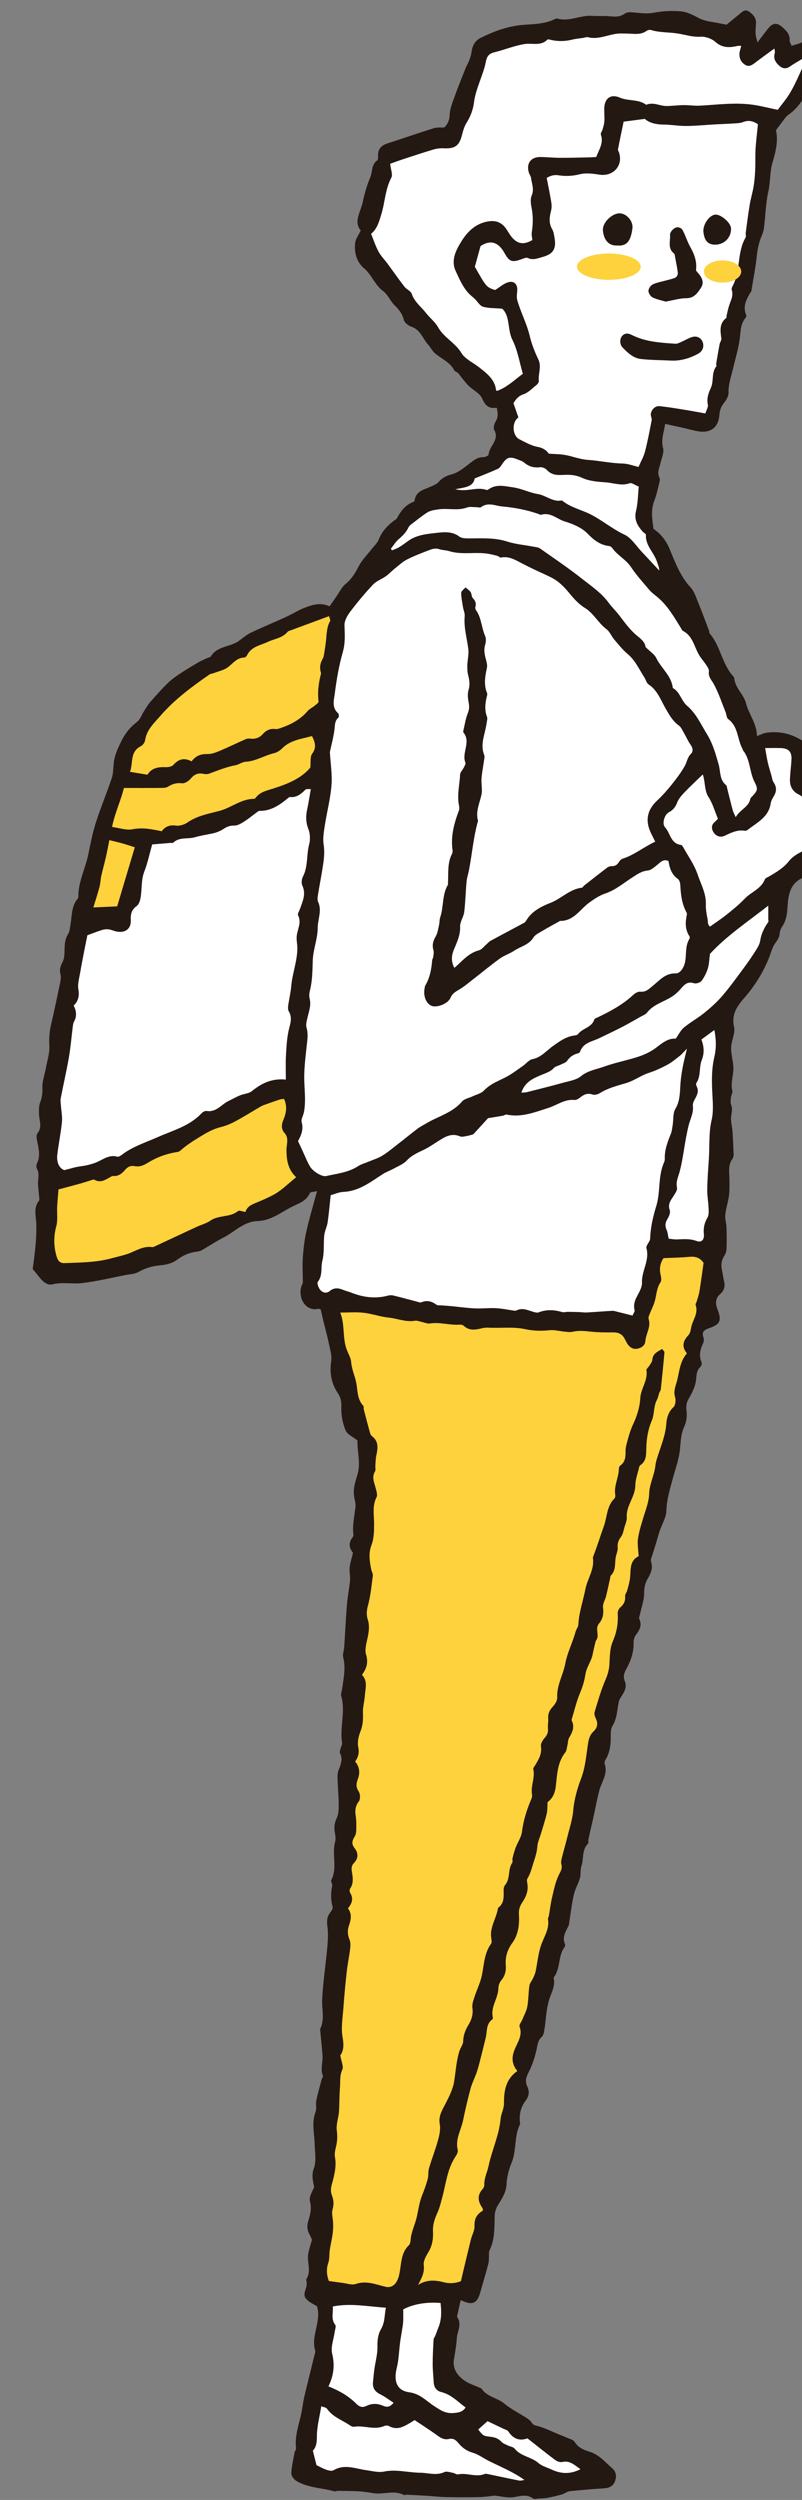 <?xml version="1.0" encoding="UTF-8" standalone="no"?>
<!DOCTYPE svg PUBLIC "-//W3C//DTD SVG 1.1//EN" "http://www.w3.org/Graphics/SVG/1.1/DTD/svg11.dtd">
<svg width="100%" height="100%" viewBox="0 0 69 215" version="1.1" xmlns="http://www.w3.org/2000/svg" xmlns:xlink="http://www.w3.org/1999/xlink" xml:space="preserve" xmlns:serif="http://www.serif.com/" style="fill-rule:evenodd;clip-rule:evenodd;stroke-linejoin:round;stroke-miterlimit:2;">
    <rect x="0" y="0" width="69" height="215" fill="#808080" stroke="none"/>
    <g transform="matrix(1,0,0,1,-4100,-3137)">
        <g id="camping">
        </g>
        <g id="アートボード3" transform="matrix(0.927,0,0,1.139,295.29,0)">
            <rect x="3998" y="0" width="1295" height="5800" style="fill:none;"/>
            <g transform="matrix(-0.694,0,0,0.565,12572.6,2356.56)">
                <g transform="matrix(1,0,0,1,12135.7,984.42)">
                    <path d="M0,-226.197C1.027,-226.033 1.522,-226.454 1.937,-227.418C2.238,-228.117 3.149,-228.544 3.755,-229.127C4.11,-229.468 4.402,-229.874 4.717,-230.256C4.873,-230.445 4.998,-230.663 5.172,-230.833C5.322,-230.98 5.603,-231.035 5.687,-231.201C6.258,-232.332 7.452,-232.737 8.312,-233.526C8.645,-233.831 8.849,-234.272 9.156,-234.609C9.901,-235.427 10.2,-236.639 11.441,-237.036C11.841,-237.164 12.34,-237.585 12.43,-237.959C12.631,-238.792 13.096,-239.346 13.681,-239.917C14.246,-240.468 14.556,-241.316 15.173,-241.768C16.303,-242.596 16.695,-243.964 17.773,-244.861C18.707,-245.637 19.101,-246.967 18.921,-248.267C18.851,-248.773 18.487,-249.237 18.184,-249.874C19.177,-251.076 18.19,-252.361 17.912,-253.686C17.674,-254.815 17.366,-255.906 16.906,-256.986C16.591,-257.725 16.787,-258.67 15.978,-259.251C15.855,-259.338 15.858,-259.652 15.865,-259.859C15.898,-260.779 15.424,-261.262 14.58,-261.532C12.515,-262.192 10.468,-262.911 8.4,-263.558C7.97,-263.693 7.475,-263.623 7.005,-263.648C6.554,-264.112 6.316,-264.593 6.291,-265.318C6.262,-266.172 5.897,-267.028 5.601,-267.856C5.146,-269.129 4.63,-270.381 4.13,-271.638C4.021,-271.913 3.852,-272.166 3.747,-272.443C3.605,-272.821 3.441,-273.205 3.388,-273.6C3.269,-274.491 3.008,-275.2 2.101,-275.648C0.235,-276.569 -1.658,-277.245 -3.773,-277.379C-5.102,-277.463 -6.486,-277.507 -7.739,-278.116C-7.852,-278.171 -8.001,-278.239 -8.107,-278.209C-9.71,-277.742 -11.201,-278.689 -12.779,-278.566C-13.501,-278.509 -14.233,-278.577 -14.955,-278.52C-15.719,-278.461 -16.422,-278.349 -17.141,-278.875C-17.487,-279.128 -18.136,-279.042 -18.636,-278.992C-19.438,-278.913 -20.201,-278.833 -21.031,-278.989C-22.182,-279.206 -23.393,-279.269 -24.561,-279.176C-25.339,-279.115 -26.135,-278.756 -26.833,-278.369C-27.493,-278.001 -28.17,-277.847 -28.888,-277.735C-29.557,-277.631 -30.218,-277.483 -30.732,-277.383C-31.351,-277.888 -31.865,-278.315 -32.388,-278.732C-32.78,-279.044 -33.16,-279.536 -33.727,-279.147C-34.262,-278.781 -34.721,-278.315 -34.681,-277.574C-34.656,-277.106 -34.6,-276.637 -34.622,-276.171C-34.638,-275.836 -34.761,-275.506 -34.872,-275.014C-35.472,-275.797 -35.906,-276.403 -36.382,-276.973C-36.93,-277.63 -37.511,-277.664 -38.15,-277.101C-38.7,-276.616 -39.239,-276.125 -39.18,-275.278C-39.167,-275.088 -39.313,-274.887 -39.43,-274.573C-39.864,-274.703 -40.269,-274.782 -40.636,-274.946C-41.023,-275.119 -41.36,-275.404 -41.745,-275.583C-42.384,-275.881 -43.1,-275.64 -43.202,-275.021C-43.309,-274.364 -43.466,-273.542 -43.179,-273.027C-42.44,-271.702 -42.353,-270.189 -41.725,-268.847C-41.064,-267.435 -40.234,-266.175 -38.923,-265.276C-38.755,-265.16 -38.624,-264.981 -38.497,-264.815C-38.153,-264.369 -37.82,-263.914 -37.343,-263.275C-37.658,-261.999 -37.365,-260.538 -36.901,-259.03C-36.517,-257.783 -36.621,-256.394 -36.332,-255.108C-35.964,-253.475 -35.949,-251.815 -35.736,-250.173C-35.693,-249.839 -35.581,-249.504 -35.448,-249.193C-35.08,-248.328 -34.881,-247.443 -34.786,-246.499C-34.633,-244.992 -34.331,-243.501 -34.092,-242.003C-34.079,-241.918 -34.086,-241.819 -34.043,-241.752C-33.419,-240.773 -32.859,-239.787 -33.371,-238.563C-33.41,-238.471 -33.347,-238.292 -33.272,-238.202C-32.592,-237.388 -32.635,-236.408 -32.506,-235.429C-32.329,-234.081 -31.918,-232.764 -31.609,-231.434C-31.363,-230.374 -30.968,-229.355 -31.007,-228.222C-31.022,-227.771 -30.723,-227.237 -30.416,-226.866C-30.01,-226.375 -29.834,-225.889 -29.786,-225.255C-29.653,-223.502 -28.546,-222.723 -26.793,-223.07C-26.209,-223.185 -25.634,-223.346 -25.053,-223.477C-24.244,-223.661 -23.434,-223.835 -22.53,-224.034C-22.359,-222.874 -21.949,-221.926 -22.251,-220.8C-22.409,-220.212 -22.056,-219.48 -21.911,-218.817C-21.767,-218.166 -21.406,-217.559 -21.772,-216.838C-21.897,-216.59 -21.748,-216.178 -21.668,-215.856C-21.496,-215.158 -21.344,-214.446 -21.081,-213.78C-20.583,-212.52 -20.799,-211.266 -20.974,-210.001C-21.953,-209.334 -22.63,-208.484 -23.1,-207.369C-23.864,-205.558 -24.531,-203.681 -25.929,-202.188C-26.372,-201.715 -26.602,-201.02 -26.856,-200.397C-27.396,-199.075 -27.89,-197.734 -28.398,-196.399C-28.443,-196.281 -28.411,-196.113 -28.484,-196.027C-29.953,-194.318 -30.133,-191.898 -31.686,-190.238C-31.715,-190.207 -31.758,-190.17 -31.76,-190.134C-31.836,-188.772 -33.04,-187.893 -33.335,-186.716C-33.711,-185.22 -34.79,-184.018 -34.801,-182.318C-35.306,-182.501 -35.67,-182.707 -36.056,-182.761C-37.938,-183.024 -39.669,-182.585 -41.199,-181.467C-41.476,-181.264 -41.743,-180.852 -41.759,-180.524C-41.823,-179.208 -41.785,-177.886 -41.785,-176.481C-42.959,-175.871 -43.746,-174.926 -43.737,-173.484C-43.735,-173.187 -43.772,-172.847 -43.647,-172.6C-43.174,-171.665 -43.563,-170.89 -44.17,-170.285C-44.777,-169.68 -44.847,-169.037 -44.729,-168.292C-44.656,-167.827 -44.575,-167.361 -44.468,-166.903C-44.41,-166.657 -44.358,-166.318 -44.184,-166.205C-43.015,-165.445 -42.45,-163.969 -41.129,-163.46C-39.258,-162.739 -39.001,-161.192 -38.898,-159.549C-38.839,-158.609 -38.752,-157.713 -38.204,-156.904C-38.02,-156.631 -37.876,-156.285 -37.85,-155.961C-37.806,-155.416 -37.555,-155.048 -37.237,-154.614C-36.833,-154.063 -36.677,-153.33 -36.414,-152.676C-35.609,-150.677 -34.498,-148.901 -33.058,-147.264C-32.18,-146.266 -31.352,-145.093 -31.742,-143.446C-31.939,-142.61 -31.379,-141.623 -31.352,-140.699C-31.326,-139.828 -31.608,-138.953 -31.651,-138.074C-31.703,-137.023 -31.248,-135.992 -31.512,-134.913C-31.575,-134.656 -31.365,-134.341 -31.334,-134.048C-31.299,-133.718 -31.235,-133.348 -31.346,-133.057C-31.541,-132.543 -31.456,-132.108 -31.367,-131.584C-31.252,-130.907 -31.487,-130.175 -31.536,-129.464C-31.605,-128.45 -31.651,-127.434 -31.683,-126.419C-31.689,-126.214 -31.638,-125.967 -31.522,-125.807C-30.908,-124.963 -31.115,-124.017 -31.124,-123.089C-31.13,-122.37 -31.159,-121.642 -31.067,-120.932C-30.954,-120.06 -30.665,-119.21 -30.568,-118.337C-30.509,-117.811 -30.708,-117.262 -30.728,-116.721C-30.762,-115.758 -30.773,-114.792 -30.74,-113.83C-30.729,-113.504 -30.621,-113.139 -30.441,-112.869C-29.996,-112.202 -29.985,-111.513 -30.159,-110.775C-30.257,-110.36 -30.284,-109.927 -30.394,-109.516C-30.577,-108.825 -30.443,-108.229 -29.904,-107.766C-29.19,-107.154 -29.244,-106.44 -29.543,-105.664C-30.11,-104.19 -29.878,-103.687 -28.398,-103.183C-27.817,-102.984 -27.375,-102.734 -27.641,-101.983C-27.72,-101.76 -27.727,-101.445 -27.629,-101.237C-27.236,-100.394 -26.994,-99.566 -27.388,-98.646C-27.457,-98.487 -27.39,-98.16 -27.263,-98.045C-26.614,-97.456 -26.759,-96.675 -26.61,-95.942C-26.452,-95.17 -26.064,-94.423 -25.662,-93.732C-25.362,-93.217 -25.315,-92.722 -25.383,-92.177C-25.48,-91.401 -25.391,-90.693 -25.048,-89.947C-24.625,-89.026 -24.61,-87.986 -24.507,-86.964C-24.367,-85.588 -23.849,-84.25 -23.493,-82.895C-23.141,-81.557 -22.737,-80.252 -22.696,-78.825C-22.67,-77.894 -22.097,-76.982 -21.787,-76.056C-21.614,-75.54 -21.481,-75.011 -21.323,-74.49C-21.178,-74.012 -21.014,-73.54 -20.877,-73.06C-20.775,-72.702 -20.546,-72.285 -20.645,-71.982C-20.937,-71.09 -20.592,-70.376 -20.176,-69.673C-19.815,-69.063 -19.721,-68.458 -19.718,-67.736C-19.714,-66.833 -19.371,-65.931 -19.18,-65.027C-19.128,-64.785 -18.987,-64.487 -19.074,-64.302C-19.473,-63.453 -19.105,-62.841 -18.608,-62.189C-18.398,-61.914 -18.294,-61.483 -18.304,-61.128C-18.338,-59.882 -17.944,-58.755 -17.364,-57.703C-17.05,-57.135 -16.87,-56.644 -17.133,-56.018C-17.388,-55.414 -17.204,-54.844 -16.883,-54.304C-16.688,-53.976 -16.427,-53.657 -16.342,-53.299C-16.082,-52.203 -16.129,-51.062 -15.481,-50.022C-15.162,-49.509 -15.281,-48.709 -15.246,-48.037C-15.198,-47.128 -15.028,-46.265 -14.532,-45.482C-14.446,-45.347 -14.385,-45.125 -14.434,-44.987C-14.923,-43.62 -14.009,-42.551 -13.705,-41.352C-13.393,-40.124 -13.163,-38.875 -12.892,-37.636C-12.774,-37.095 -12.643,-36.558 -12.521,-36.018C-12.43,-35.613 -12.338,-35.207 -12.26,-34.798C-12.229,-34.632 -12.304,-34.387 -12.213,-34.299C-11.35,-33.462 -11.666,-32.286 -11.332,-31.299C-11.163,-30.797 -11.277,-30.204 -11.13,-29.69C-10.92,-28.955 -10.504,-28.276 -10.33,-27.537C-10.068,-26.427 -9.94,-25.285 -9.754,-24.157C-9.705,-23.864 -9.716,-23.54 -9.591,-23.285C-9.213,-22.517 -8.72,-21.791 -9.136,-20.873C-9.181,-20.774 -9.154,-20.591 -9.087,-20.502C-8.238,-19.36 -8.518,-17.842 -7.794,-16.661C-7.727,-16.552 -7.605,-16.418 -7.626,-16.322C-7.865,-15.249 -7.295,-14.384 -7.007,-13.421C-6.621,-12.132 -6.588,-10.74 -6.374,-9.397C-6.323,-9.072 -6.244,-8.668 -6.025,-8.471C-5.488,-7.99 -5.469,-7.392 -5.327,-6.758C-5.086,-5.688 -4.727,-4.616 -4.223,-3.646C-3.886,-2.997 -3.799,-2.462 -4.092,-1.841C-4.421,-1.145 -4.32,-0.544 -3.852,0.072C-3.264,0.843 -3.027,1.749 -3.087,2.724C-3.097,2.894 -3.169,3.096 -3.103,3.23C-2.309,4.852 -2.673,6.718 -1.982,8.376C-1.611,9.266 -1.363,10.258 -1.315,11.216C-1.262,12.282 -0.735,13.099 -0.227,13.911C0.085,14.411 0.243,14.86 0.264,15.426C0.321,16.998 0.226,18.593 0.965,20.071C1.087,20.316 1.013,20.657 1.034,20.953C1.056,21.25 1.04,21.558 1.116,21.841C1.434,23.03 1.779,24.211 2.118,25.394C2.2,25.682 2.27,25.977 2.394,26.247C2.762,27.048 3.227,27.257 4.048,27.007C4.32,26.924 4.58,26.799 4.816,26.704C4.974,27.417 5.119,28.066 5.262,28.715C5.28,28.797 5.324,28.911 5.287,28.961C4.591,29.927 5.283,30.862 5.337,31.81C5.393,32.778 5.568,33.723 5.725,34.677C5.922,35.88 5.216,36.877 4.199,37.527C3.601,37.909 2.9,38.128 2.246,38.421C2.168,38.456 2.061,38.476 2.02,38.538C1.302,39.633 -0.062,39.737 -1.005,40.519C-1.917,41.276 -3.01,41.813 -4.013,42.464C-4.26,42.624 -4.531,42.813 -4.669,43.057C-4.894,43.454 -5.217,43.45 -5.596,43.56C-6.52,43.829 -7.394,44.268 -8.29,44.636C-8.671,44.793 -9.06,44.932 -9.434,45.103C-9.778,45.259 -10.25,45.361 -10.416,45.637C-10.883,46.415 -11.694,46.737 -12.402,46.956C-13.723,47.365 -14.516,48.37 -15.469,49.194C-15.995,49.649 -16.068,50.324 -15.791,50.975C-15.527,51.596 -15.015,51.813 -14.35,51.854C-12.82,51.947 -11.292,52.076 -9.768,52.242C-9.41,52.281 -9.086,52.568 -8.726,52.671C-8.082,52.854 -7.426,53.005 -6.767,53.129C-6.393,53.2 -6.004,53.196 -5.622,53.217C-5.366,53.232 -5.027,53.339 -4.865,53.218C-3.943,52.528 -3.013,52.973 -2.059,53.058C-1.324,53.124 -0.565,52.919 0.24,52.828C0.866,52.892 1.575,53.009 2.285,53.026C3.733,53.059 5.182,53.064 6.629,53.031C7.597,53.01 8.563,52.898 9.531,52.838C10.37,52.786 11.21,52.747 12.05,52.709C12.177,52.703 12.334,52.789 12.428,52.74C13.73,52.061 15.103,52.702 16.428,52.511C17.06,52.42 17.692,52.3 18.328,52.262C19.292,52.205 20.259,52.205 21.225,52.191C21.394,52.189 21.581,52.294 21.731,52.252C23.423,51.775 25.26,51.798 26.807,50.852C27.126,50.657 27.479,50.177 27.465,49.844C27.424,48.922 27.206,48.006 27.04,47.091C27.003,46.886 26.806,46.684 26.829,46.499C27.041,44.806 26.41,43.249 26.091,41.642C25.959,40.975 25.891,40.294 25.735,39.633C25.296,37.769 24.824,35.913 24.37,34.053C24.32,33.848 24.221,33.612 24.276,33.431C24.881,31.447 23.403,29.542 24.035,27.51C24.36,27.325 24.705,27.168 25.006,26.95C25.789,26.383 25.853,26.064 25.503,25.114C25.421,24.892 25.42,24.635 25.409,24.393C25.401,24.225 25.517,24.007 25.446,23.893C24.814,22.884 25.302,21.818 25.234,20.784C25.191,20.131 24.927,19.493 24.708,18.637C24.747,18.548 24.859,18.221 25.027,17.927C25.368,17.329 25.397,16.751 25.188,16.081C24.928,15.25 24.72,14.43 24.978,13.484C25.127,12.939 24.687,12.234 24.415,11.621C24.555,10.792 24.805,10.037 24.441,9.06C24.093,8.128 24.32,6.973 24.341,5.916C24.368,4.458 24.783,3.005 24.223,1.545C24.05,1.096 24.228,0.526 24.128,0.035C23.934,-0.917 23.659,-1.852 23.41,-2.792C23.367,-2.957 23.192,-3.151 23.239,-3.265C23.617,-4.183 23.219,-5.105 23.292,-6.019C23.38,-7.124 23.497,-8.227 23.599,-9.331C23.607,-9.416 23.618,-9.514 23.584,-9.586C22.979,-10.872 23.407,-12.211 23.34,-13.525C23.223,-15.844 22.86,-18.148 22.651,-20.464C22.568,-21.389 22.523,-22.34 22.642,-23.256C22.731,-23.943 22.711,-24.509 22.284,-25.065C22.111,-25.291 21.875,-25.635 21.937,-25.847C22.214,-26.799 22.191,-27.729 21.996,-28.684C21.949,-28.912 22.218,-29.245 22.127,-29.417C21.26,-31.061 22.075,-32.864 21.61,-34.543C21.514,-34.889 21.555,-35.298 21.627,-35.66C21.765,-36.354 21.739,-36.974 21.418,-37.648C21.172,-38.163 21.125,-38.809 21.127,-39.397C21.132,-40.59 21.245,-41.783 21.282,-42.977C21.294,-43.355 21.287,-43.766 21.153,-44.109C20.857,-44.865 20.529,-45.577 20.963,-46.404C21.055,-46.58 20.892,-46.894 20.834,-47.142C20.786,-47.348 20.64,-47.563 20.672,-47.751C21.026,-49.836 20.182,-51.942 20.791,-54.027C20.867,-54.286 20.723,-54.61 20.683,-54.904C20.489,-56.323 20.157,-57.727 20.525,-59.183C20.632,-59.607 20.424,-60.105 20.393,-60.571C20.266,-62.485 20.177,-64.403 20.022,-66.314C19.936,-67.366 19.71,-68.406 19.616,-69.457C19.564,-70.036 19.724,-70.635 19.665,-71.212C19.603,-71.823 19.396,-72.42 19.218,-73.167C19.65,-73.697 19.915,-74.418 19.288,-75.216C19.213,-75.311 19.143,-75.457 19.158,-75.567C19.331,-76.841 19.015,-78.073 18.884,-79.322C18.837,-79.771 18.999,-80.242 19.07,-80.702C19.23,-81.728 18.908,-82.655 18.617,-83.63C18.16,-85.162 18.672,-86.748 18.621,-88.186C19.224,-88.668 19.978,-88.98 20.201,-89.514C20.584,-90.428 20.799,-91.485 20.775,-92.475C20.756,-93.241 20.787,-93.827 21.239,-94.492C22.106,-95.767 22.369,-97.202 22.134,-98.775C22.023,-99.522 22.277,-100.337 22.438,-101.107C22.663,-102.181 22.959,-103.24 23.218,-104.307C23.329,-104.761 23.425,-105.218 23.532,-105.695C23.662,-105.726 23.789,-105.799 23.894,-105.774C25.52,-105.385 26.644,-107.23 26.097,-108.838C26.042,-108.999 25.928,-109.158 25.927,-109.318C25.921,-110.414 26.003,-111.514 25.928,-112.604C25.848,-113.786 25.71,-114.977 25.451,-116.131C25.063,-117.861 24.548,-119.562 24.024,-121.507C24.454,-121.396 24.923,-121.4 24.993,-121.236C25.47,-120.116 26.633,-119.812 27.501,-119.353C28.899,-118.615 30.263,-117.558 31.921,-117.51C33.819,-117.455 35.006,-116.091 36.508,-115.315C37.525,-114.789 38.487,-114.157 39.481,-113.583C39.625,-113.5 39.804,-113.454 39.971,-113.436C40.994,-113.326 41.894,-112.966 42.73,-112.341C43.382,-111.853 44.171,-111.654 45.012,-111.587C46.034,-111.504 47.006,-111.209 47.928,-110.689C48.421,-110.412 49.065,-110.398 49.646,-110.286C51.6,-109.908 53.544,-109.429 55.517,-109.208C56.795,-109.065 58.095,-109.38 59.413,-109.044C60.116,-108.865 60.764,-109.463 61.225,-110.077C61.481,-110.418 61.764,-110.74 62.052,-111.092C61.78,-113.088 61.509,-115.085 61.571,-117.141C61.6,-118.122 61.986,-119.276 61.211,-120.224C61.129,-120.325 61.172,-120.542 61.185,-120.704C61.234,-121.335 61.338,-121.965 61.339,-122.595C61.341,-123.226 61.132,-123.852 61.472,-124.475C61.58,-124.671 61.579,-125.017 61.478,-125.22C60.977,-126.23 61.268,-127.217 61.461,-128.222C61.523,-128.544 61.597,-129.005 61.429,-129.207C60.743,-130.037 61.171,-130.898 61.205,-131.759C61.227,-132.297 61.242,-132.886 61.05,-133.369C60.771,-134.073 60.723,-134.751 60.756,-135.487C60.778,-135.973 60.612,-136.469 60.516,-136.958C60.452,-137.285 60.349,-137.605 60.29,-137.932C60.111,-138.936 59.762,-139.953 59.825,-140.942C59.89,-141.95 59.799,-142.886 59.575,-143.849C59.151,-145.671 58.765,-147.501 58.385,-149.332C58.309,-149.702 58.234,-150.122 58.333,-150.469C58.518,-151.112 58.335,-151.594 58.041,-152.162C57.803,-152.619 57.804,-153.226 57.791,-153.769C57.772,-154.504 57.741,-155.193 57.319,-155.858C57.082,-156.232 57.066,-156.756 56.986,-157.218C56.785,-158.373 56.88,-159.609 56.035,-160.583C55.983,-160.642 55.947,-160.739 55.948,-160.817C55.978,-162.82 55.009,-164.599 54.615,-166.513C54.322,-167.938 54.038,-169.403 53.59,-170.801C52.957,-172.775 52.151,-174.693 51.49,-176.659C51.281,-177.279 51.282,-177.974 51.221,-178.638C51.124,-179.707 50.696,-180.614 50.224,-181.584C49.693,-182.672 49.051,-183.479 48.117,-184.192C47.676,-184.53 47.473,-185.175 47.15,-185.673C46.878,-186.093 46.626,-186.534 46.299,-186.907C45.54,-187.772 44.773,-188.634 43.948,-189.433C43.433,-189.932 42.826,-190.344 42.225,-190.742C41.446,-191.258 40.64,-191.733 39.833,-192.203C39.47,-192.414 39.077,-192.573 38.696,-192.75C38.543,-192.822 38.311,-192.835 38.24,-192.951C37.374,-194.379 35.621,-194.196 34.447,-195.058C33.937,-195.433 33.445,-195.862 32.881,-196.131C31.344,-196.863 29.765,-197.509 28.217,-198.217C27.343,-198.617 26.523,-199.145 25.63,-199.488C24.611,-199.879 23.542,-200.195 22.348,-199.656C22.02,-200.13 21.714,-200.577 21.403,-201.02C21.016,-201.571 20.717,-202.235 20.212,-202.642C19.393,-203.303 18.914,-204.123 18.442,-205.032C18.017,-205.85 17.324,-206.529 16.751,-207.27C16.42,-207.698 15.975,-208.082 15.785,-208.566C15.36,-209.648 14.628,-210.434 13.73,-211.11C13.593,-211.213 13.408,-211.294 13.335,-211.433C12.826,-212.392 12.201,-213.221 11.134,-213.617C11.065,-213.643 10.984,-213.736 10.975,-213.807C10.806,-215.105 9.669,-215.247 8.767,-215.676C8.425,-215.839 8.03,-215.982 7.791,-216.252C7.292,-216.816 6.758,-217.103 5.99,-217.304C5.099,-217.538 4.305,-218.229 3.538,-218.813C3.014,-219.213 2.546,-219.593 1.836,-219.583C1.575,-219.579 1.09,-219.789 1.084,-219.919C1.029,-221.063 -0.425,-221.875 0.328,-223.227C0.472,-223.485 0.343,-224.016 0.16,-224.31C-0.19,-224.876 -0.199,-225.426 0,-226.197" style="fill:rgb(36,24,19);fill-rule:nonzero;"/>
                </g>
                <g transform="matrix(1,0,0,1,12128.9,936.584)">
                    <path d="M0,7.991C-0.739,7.439 -1.018,6.718 -1.122,5.725C-1.28,4.226 -1.349,2.634 -2.375,1.34C-2.569,1.095 -2.58,0.701 -2.66,0.372C-2.741,0.043 -2.723,-0.338 -2.887,-0.614C-3.32,-1.344 -3.657,-2.051 -3.238,-2.904C-3.192,-2.997 -3.252,-3.153 -3.288,-3.272C-3.624,-4.375 -3.885,-5.511 -4.332,-6.569C-4.685,-7.402 -4.934,-8.218 -5.069,-9.118C-5.179,-9.854 -5.628,-10.536 -5.892,-11.254C-6.021,-11.607 -6.072,-11.988 -6.158,-12.355C-6.244,-12.721 -6.326,-13.087 -6.418,-13.45C-6.438,-13.532 -6.483,-13.61 -6.53,-13.681C-6.989,-14.358 -6.296,-15.202 -6.888,-15.888C-7.413,-16.497 -7.528,-17.224 -7.42,-18.054C-7.36,-18.517 -7.702,-19.024 -7.824,-19.521C-8.036,-20.381 -8.217,-21.247 -8.408,-22.112C-8.417,-22.151 -8.38,-22.22 -8.398,-22.236C-9.279,-23.003 -8.898,-24.126 -9.194,-25.057C-9.297,-25.38 -9.407,-25.731 -9.379,-26.058C-9.332,-26.609 -9.489,-27.018 -9.823,-27.461C-10.09,-27.814 -10.16,-28.321 -10.291,-28.767C-10.418,-29.204 -10.628,-29.658 -10.598,-30.091C-10.492,-31.646 -11.73,-32.809 -11.741,-34.342C-11.747,-35.132 -12.054,-35.92 -12.235,-36.707C-12.262,-36.826 -12.311,-36.979 -12.402,-37.039C-13.212,-37.574 -13.187,-38.411 -13.205,-39.226C-13.233,-40.519 -13.412,-41.765 -13.934,-42.975C-14.312,-43.85 -14.153,-44.885 -14.625,-45.764C-14.781,-46.053 -14.83,-46.398 -14.941,-46.713C-14.998,-46.874 -15.131,-47.019 -15.148,-47.18C-15.324,-48.826 -15.49,-50.472 -15.633,-52.12C-15.644,-52.243 -15.46,-52.382 -15.323,-52.574C-14.702,-52.203 -14.074,-51.963 -14.013,-51.117C-13.994,-50.853 -13.77,-50.598 -13.623,-50.349C-13.495,-50.131 -13.197,-49.905 -13.226,-49.721C-13.436,-48.368 -12.478,-47.284 -12.405,-46.029C-12.332,-44.77 -11.957,-43.599 -11.443,-42.509C-11.036,-41.644 -10.807,-40.759 -10.568,-39.861C-10.491,-39.573 -10.433,-39.271 -10.433,-38.975C-10.434,-38.238 -10.441,-37.52 -9.756,-37.015C-9.634,-36.926 -9.535,-36.718 -9.535,-36.564C-9.53,-35.379 -8.851,-34.288 -9.054,-33.073C-9.08,-32.92 -9.051,-32.69 -8.952,-32.595C-7.922,-31.603 -7.978,-30.152 -7.546,-28.945C-7.067,-27.604 -6.647,-26.221 -6.123,-24.882C-6.092,-24.803 -6.055,-24.712 -6.067,-24.633C-6.296,-23.105 -5.331,-21.868 -5.059,-20.469C-4.752,-18.889 -4.197,-17.359 -4.118,-15.73C-4.103,-15.411 -3.838,-15.113 -3.75,-14.789C-3.361,-13.35 -2.641,-11.976 -2.378,-10.558C-2.091,-9.013 -1.206,-7.621 -1.294,-5.985C-1.315,-5.588 -1.005,-5.096 -0.707,-4.779C-0.26,-4.303 -0.039,-3.818 -0.091,-3.168C-0.124,-2.745 -0.013,-2.31 -0.055,-1.89C-0.105,-1.382 0.022,-1.005 0.367,-0.614C0.635,-0.312 0.937,0.162 0.884,0.507C0.725,1.545 1.201,2.318 1.695,3.118C1.785,3.263 1.937,3.446 1.907,3.576C1.646,4.709 2.257,5.792 2.082,6.918C2.052,7.107 2.064,7.332 2.139,7.506C2.758,8.938 3.227,10.397 3.423,11.964C3.514,12.685 3.994,13.353 4.262,14.059C4.437,14.52 4.563,15.002 4.682,15.482C4.731,15.682 4.624,15.956 4.725,16.102C5.346,17 4.94,18.22 5.689,19.081C5.839,19.252 5.88,19.568 5.874,19.814C5.854,20.677 5.797,21.537 6.622,22.12C6.814,23.489 7.753,24.689 7.529,26.154C7.492,26.401 7.421,26.734 7.541,26.898C8.465,28.161 8.479,29.662 8.775,31.103C8.985,32.13 9.475,33.097 9.8,34.104C9.943,34.546 10.11,35.037 10.048,35.475C9.924,36.341 10.153,37.063 10.588,37.779C10.989,38.441 11.267,39.134 11.282,39.951C11.289,40.383 11.643,40.798 11.782,41.239C12.202,42.572 12.273,43.966 12.493,45.334C12.663,46.394 13.199,47.42 13.702,48.394C14.139,49.239 14.606,49.981 14.412,51.034C14.287,51.715 14.461,52.489 14.652,53.18C15.001,54.447 15.486,55.675 15.86,56.935C15.99,57.372 15.897,57.873 16.016,58.315C16.215,59.056 16.471,59.785 16.76,60.495C17.162,61.48 17.269,62.526 17.516,63.538C17.753,64.514 18.232,65.44 18.311,66.479C18.331,66.728 18.378,67.048 18.54,67.202C19.815,68.413 19.471,70.147 19.972,71.604C20.254,72.426 20.843,72.956 21.68,72.753C22.982,72.438 24.241,71.897 25.658,72.384C26.168,72.559 26.829,72.307 27.419,72.235C27.996,72.164 28.57,72.076 29.245,71.982C29.526,71.246 29.623,70.409 29.306,69.499C29.131,68.994 29.208,68.406 29.126,67.863C29.02,67.154 28.847,66.456 28.748,65.746C28.68,65.261 28.661,64.765 28.672,64.274C28.685,63.65 28.914,62.98 28.75,62.417C28.553,61.739 28.601,61.143 28.832,60.547C29.031,60.032 28.988,59.59 28.846,59.065C28.527,57.877 28.195,56.685 28.431,55.409C28.519,54.928 28.367,54.387 28.257,53.889C28.107,53.215 28.089,52.579 28.183,51.874C28.286,51.104 27.993,50.286 27.903,49.485C27.851,49.031 27.86,48.57 27.843,48.112C27.817,47.443 27.818,46.772 27.759,46.105C27.69,45.321 27.823,44.542 27.448,43.747C27.246,43.319 27.583,42.638 27.717,41.828C27.298,41.28 27.208,40.495 27.402,39.463C27.644,38.17 27.392,36.777 27.296,35.431C27.182,33.823 27.029,32.217 26.85,30.615C26.738,29.609 26.523,28.614 26.401,27.609C26.352,27.205 26.323,26.74 26.474,26.383C26.743,25.748 26.783,25.142 26.568,24.515C26.296,23.721 26.115,22.94 26.692,22.183C26.147,21.526 25.924,20.88 26.384,20.137C26.476,19.987 26.496,19.683 26.405,19.548C25.921,18.836 26.028,18.085 26.161,17.315C26.233,16.894 26.255,16.502 25.893,16.13C25.307,15.53 25.271,14.811 25.794,14.149C26.25,13.572 26.143,13.131 25.768,12.539C25.531,12.163 25.59,11.58 25.576,11.089C25.563,10.637 25.599,10.179 25.667,9.731C25.771,9.044 25.681,8.47 25.228,7.872C25.013,7.588 25.041,6.879 25.255,6.561C25.653,5.968 25.588,5.488 25.363,4.891C25.062,4.089 25.121,3.287 25.729,2.567C25.299,1.957 25.162,1.38 25.318,0.626C25.454,-0.031 25.275,-0.828 25.015,-1.475C24.68,-2.305 24.653,-3.101 24.688,-3.966C24.718,-4.713 24.487,-5.467 24.435,-6.223C24.367,-7.189 24.008,-8.196 24.819,-9.025C24.163,-9.906 23.963,-10.708 24.272,-11.744C24.474,-12.421 24.21,-13.263 24.057,-14.011C23.891,-14.82 23.775,-15.588 24.043,-16.411C24.237,-17.005 24.202,-17.607 24.019,-18.275C23.663,-19.572 23.539,-20.935 23.366,-22.277C23.331,-22.547 23.528,-22.841 23.584,-23.13C23.794,-24.214 23.971,-25.254 23.541,-26.383C23.218,-27.231 23.197,-28.226 23.195,-29.155C23.192,-30.374 23.472,-31.587 22.865,-32.774C22.707,-33.083 22.889,-33.599 22.989,-34.001C23.172,-34.735 23.539,-35.438 23.071,-36.212C22.957,-36.401 23.045,-36.708 23.027,-36.96C22.993,-37.419 22.996,-37.886 22.9,-38.332C22.696,-39.288 22.548,-40.203 23.464,-40.911C23.591,-41.01 23.693,-41.183 23.736,-41.341C24.027,-42.387 24.301,-43.437 24.572,-44.487C24.615,-44.652 24.553,-44.886 24.648,-44.987C25.494,-45.888 25.369,-47.044 25.598,-48.128C25.789,-49.032 26.195,-49.884 26.265,-50.845C26.303,-51.371 26.617,-51.879 26.818,-52.39C27.466,-54.031 27.067,-55.84 27.724,-57.437C26.632,-57.437 25.612,-57.527 24.616,-57.413C23.483,-57.284 22.38,-56.884 21.247,-56.766C20.079,-56.645 18.96,-56.14 17.745,-56.342C17.43,-56.395 17.078,-56.231 16.744,-56.165C16.408,-56.098 16.055,-55.927 15.739,-55.979C14.419,-56.197 13.136,-55.732 11.827,-55.824C11.63,-55.838 11.36,-55.813 11.234,-55.692C10.503,-54.987 9.676,-55.124 8.817,-55.33C8.529,-55.399 8.221,-55.439 7.926,-55.422C6.275,-55.326 4.61,-55.576 2.973,-55.217C1.894,-54.98 0.82,-54.968 -0.282,-55.08C-0.941,-55.147 -1.626,-54.948 -2.302,-54.886C-2.64,-54.855 -2.997,-54.793 -3.319,-54.867C-4.126,-55.051 -4.911,-54.988 -5.724,-54.896C-6.734,-54.782 -7.761,-54.779 -8.78,-54.789C-9.448,-54.796 -9.948,-54.584 -10.277,-54.001C-10.425,-53.74 -10.543,-53.46 -10.711,-53.214C-11.026,-52.755 -11.47,-52.501 -12.033,-52.612C-12.578,-52.719 -13.038,-53.058 -13.079,-53.615C-13.152,-54.619 -13.869,-55.523 -13.516,-56.593C-13.46,-56.764 -13.561,-57.006 -13.635,-57.197C-13.863,-57.787 -14.169,-58.352 -14.34,-58.956C-14.581,-59.807 -14.576,-60.716 -15.113,-61.497C-15.269,-61.723 -15.196,-62.165 -15.12,-62.482C-14.917,-63.33 -15.077,-64.08 -15.51,-64.709C-16.728,-64.767 -17.87,-64.783 -19.003,-64.89C-19.814,-64.965 -20.425,-64.735 -20.866,-64.075C-20.684,-62.799 -20.519,-61.539 -20.316,-60.285C-20.242,-59.827 -20.079,-59.384 -19.952,-58.935C-19.905,-58.771 -19.758,-58.58 -19.803,-58.453C-20.223,-57.278 -19.335,-56.371 -19.182,-55.316C-19.135,-54.992 -19.028,-54.614 -18.814,-54.388C-18.087,-53.623 -17.926,-52.846 -18.642,-51.983C-17.644,-50.856 -17.635,-49.434 -17.266,-48.139C-17.083,-47.498 -16.827,-46.874 -17.057,-46.137C-17.181,-45.737 -17.11,-45.043 -16.839,-44.796C-16.135,-44.154 -15.93,-43.314 -15.873,-42.514C-15.783,-41.243 -15.349,-40.101 -14.962,-38.926C-14.75,-38.281 -14.494,-37.63 -14.42,-36.963C-14.279,-35.686 -13.625,-34.502 -13.59,-33.266C-13.56,-32.193 -13.2,-31.296 -12.904,-30.334C-12.593,-29.32 -12.26,-28.299 -12.099,-27.255C-11.985,-26.518 -12.142,-25.739 -12.183,-24.876C-10.787,-24.211 -11.225,-22.759 -10.969,-21.558C-10.876,-21.12 -10.763,-20.684 -10.637,-20.254C-10.566,-20.012 -10.349,-19.774 -10.372,-19.552C-10.44,-18.885 -10.194,-18.425 -9.694,-18.002C-9.497,-17.836 -9.364,-17.464 -9.382,-17.197C-9.468,-15.894 -9.244,-14.701 -8.717,-13.475C-8.327,-12.568 -8.331,-11.469 -8.274,-10.448C-8.234,-9.712 -8.055,-9.08 -7.76,-8.396C-7.157,-6.999 -6.74,-5.52 -6.295,-4.06C-6.219,-3.81 -6.324,-3.454 -6.451,-3.201C-6.791,-2.522 -6.663,-1.947 -6.141,-1.454C-5.568,-0.914 -5.472,-0.254 -5.364,0.5C-5.157,1.936 -5.033,3.376 -4.502,4.79C-3.989,6.153 -3.562,7.594 -3.435,9.105C-3.337,10.284 -2.946,11.441 -2.66,12.602C-2.417,13.59 -2.127,14.565 -1.882,15.552C-1.821,15.795 -1.786,16.08 -1.852,16.314C-2.024,16.922 -1.689,17.318 -1.455,17.829C-1.036,18.742 -0.832,19.761 -0.599,20.75C-0.415,21.533 -0.325,22.338 -0.186,23.132C-0.157,23.3 -0.034,23.472 -0.06,23.625C-0.273,24.901 0.432,25.904 0.835,27.02C1.249,28.169 1.344,29.431 1.602,30.639C1.667,30.943 1.807,31.234 1.938,31.52C2.095,31.863 2.378,32.179 2.43,32.533C2.565,33.449 2.538,34.392 2.704,35.301C2.815,35.908 3.143,36.477 3.379,37.06C3.505,37.372 3.83,37.751 3.744,37.977C3.306,39.131 3.992,40.061 4.37,40.977C4.812,42.048 4.837,42.936 4.04,43.926C5.577,44.997 5.841,46.534 5.824,48.232C5.817,48.935 6.216,49.633 6.282,50.347C6.484,52.533 7.449,54.516 7.893,56.64C8.064,57.457 8.49,58.223 8.453,59.105C8.445,59.3 8.545,59.546 8.679,59.692C9.466,60.554 9.3,61.396 8.689,62.255C8.647,62.314 8.671,62.419 8.657,62.597C9.424,63.011 9.812,63.649 9.766,64.635C9.739,65.234 10.108,65.845 10.259,66.46C10.705,68.273 11.131,70.09 11.592,72.016C12.276,72.253 12.978,72.377 13.845,72.159C14.883,71.898 16.017,71.709 17.323,72.503C16.75,71.475 16.437,70.763 16.558,69.837C16.634,69.25 16.176,68.552 15.846,67.965C15.381,67.138 15.272,66.251 15.32,65.357C15.37,64.412 15.065,63.606 14.692,62.775C14.419,62.166 14.268,61.498 14.091,60.849C13.576,58.968 13.411,56.976 12.272,55.295C12.113,55.06 11.952,54.708 12.012,54.465C12.367,53.024 11.561,51.812 11.293,50.499C11.003,49.082 10.672,47.671 10.294,46.275C10.098,45.549 9.749,44.866 9.494,44.154C9.338,43.718 9.218,43.267 9.102,42.817C8.816,41.704 8.534,40.59 8.266,39.473C8.064,38.629 8.243,37.654 7.401,37.033C7.342,36.99 7.292,36.868 7.309,36.8C7.662,35.378 6.601,34.22 6.574,32.863C6.567,32.509 6.428,32.089 6.203,31.823C5.689,31.218 5.525,30.547 5.585,29.793C5.672,28.681 5.38,27.719 4.708,26.796C3.901,25.687 3.745,24.328 3.826,23.004C3.867,22.339 3.707,21.866 3.357,21.353C2.842,20.595 2.532,19.764 2.712,18.812C2.75,18.609 2.786,18.341 2.689,18.187C2.228,17.455 2.073,16.631 1.806,15.834C1.586,15.178 1.406,14.567 1.361,13.874C1.327,13.348 1.074,12.836 0.918,12.317C0.782,11.868 0.639,11.422 0.509,10.971C0.358,10.446 0.184,9.924 0.082,9.389C0.006,8.986 0.029,8.565 0,7.991" style="fill:rgb(253,210,60);fill-rule:nonzero;"/>
                </g>
                <g transform="matrix(1,0,0,1,12114.5,821.817)">
                    <path d="M0,-5.6C1.54,-4.888 2.784,-3.834 4.334,-3.336C4.522,-3.276 4.716,-3.106 4.819,-2.934C5.06,-2.535 5.35,-2.304 5.845,-2.327C6.042,-2.336 6.281,-2.244 6.442,-2.121C7.48,-1.332 8.504,-0.524 9.529,0.282C9.628,0.361 9.699,0.538 9.796,0.549C11.427,0.728 12.535,2.001 14.004,2.573C15.181,3.032 16.49,3.668 17.229,4.905C17.311,5.044 17.43,5.187 17.568,5.262C19.047,6.06 20.537,6.839 22.015,7.642C22.232,7.759 22.396,7.972 22.59,8.136C22.911,8.407 23.199,8.82 23.568,8.915C24.974,9.28 25.823,10.373 26.858,11.266C27.284,10.489 27.273,9.703 26.961,8.921C26.553,7.896 26.043,6.934 26.092,5.749C26.118,5.108 25.625,4.463 25.543,3.797C25.378,2.45 25.356,1.086 25.229,-0.266C25.177,-0.813 24.991,-1.345 24.888,-1.888C24.477,-4.052 24.302,-6.259 23.695,-8.386C24.05,-9.618 23.492,-10.715 23.237,-11.87C23.086,-12.552 23.278,-13.303 23.23,-14.017C23.179,-14.779 23.021,-15.534 22.92,-16.293C22.881,-16.59 22.77,-16.931 22.87,-17.182C23.455,-18.654 22.73,-20.009 22.555,-21.412C22.518,-21.704 22.401,-22.037 22.496,-22.285C22.837,-23.177 22.745,-24.051 22.537,-24.94C22.499,-25.105 22.426,-25.307 22.483,-25.444C22.955,-26.574 22.751,-27.686 22.509,-28.825C22.426,-29.216 22.566,-29.674 22.675,-30.083C22.842,-30.713 22.934,-31.315 22.731,-31.97C22.623,-32.317 22.608,-32.78 22.751,-33.103C23.244,-34.222 23.229,-35.517 23.972,-36.546C24.056,-36.662 24.086,-36.874 24.045,-37.012C23.904,-37.49 24.082,-37.814 24.403,-38.16C24.576,-38.346 24.529,-38.723 24.681,-38.946C24.852,-39.198 25.135,-39.374 25.37,-39.583C25.571,-39.346 25.939,-39.113 25.943,-38.873C25.952,-38.242 25.814,-37.606 25.715,-36.976C25.649,-36.558 25.444,-36.136 25.48,-35.732C25.618,-34.222 25.173,-32.792 24.995,-31.326C24.912,-30.639 25.105,-29.922 25.126,-29.218C25.14,-28.767 25.13,-28.298 25.021,-27.865C24.852,-27.199 24.751,-26.583 24.963,-25.884C25.114,-25.385 25.066,-24.786 24.961,-24.261C24.857,-23.736 24.852,-23.303 25.06,-22.782C25.356,-22.043 25.471,-21.232 25.658,-20.45C25.677,-20.369 25.694,-20.25 25.652,-20.198C24.595,-18.921 25.927,-17.481 25.384,-16.158C25.315,-15.988 25.514,-15.69 25.622,-15.467C25.771,-15.163 26.081,-14.88 26.095,-14.577C26.158,-13.231 26.51,-11.896 26.263,-10.537C26.219,-10.293 26.162,-10.006 26.244,-9.79C26.896,-8.062 27.376,-6.315 27.101,-4.44C27.077,-4.28 27.121,-4.086 27.195,-3.939C27.816,-2.711 27.642,-1.379 27.716,-0.08C27.721,0.005 27.695,0.108 27.733,0.173C28.524,1.512 28.271,3.097 28.757,4.509C28.865,4.822 28.828,5.183 28.905,5.51C29.031,6.044 29.097,6.627 29.368,7.082C29.726,7.684 29.855,8.236 29.657,8.907C29.578,9.174 29.649,9.491 29.683,9.781C29.703,9.948 29.819,10.105 29.832,10.271C29.924,11.46 30.143,12.609 30.767,13.651C30.809,13.72 30.806,13.817 30.825,13.9C31.062,14.964 30.66,16.035 29.91,16.339C29.211,16.621 27.733,16.081 27.374,15.259C27.121,14.679 26.715,14.456 26.229,14.17C25.539,13.765 24.923,13.231 24.286,12.738C23.113,11.83 21.971,10.879 20.769,10.011C20.194,9.596 19.477,9.381 18.885,8.984C18.019,8.402 16.909,8.208 16.288,7.21C16.039,6.81 15.503,6.571 15.067,6.308C14.339,5.87 13.586,5.472 12.845,5.056C12.807,5.035 12.772,4.988 12.737,4.989C10.88,5.025 10.059,3.425 8.795,2.52C8.139,2.05 7.438,1.577 6.685,1.326C5.309,0.866 4.243,-0.065 3.065,-0.82C2.414,-1.239 1.833,-1.669 1.001,-1.744C0.556,-1.784 0.118,-2.193 -0.27,-2.502C-0.7,-2.846 -1.049,-3.323 -1.77,-3.021C-1.917,-2.103 -2.173,-1.222 -3.022,-0.627C-3.225,-0.484 -3.339,-0.1 -3.353,0.18C-3.416,1.465 -3.56,2.724 -4.195,3.877C-4.234,3.947 -4.251,4.05 -4.234,4.128C-4.014,5.152 -3.967,6.149 -4.599,7.073C-4.651,7.148 -4.602,7.336 -4.542,7.438C-3.996,8.368 -4.182,9.43 -4.003,10.425C-3.866,11.183 -3.36,12.024 -2.736,12.004C-1.351,11.959 -0.585,12.93 0.323,13.661C0.828,14.067 1.23,14.524 1.983,14.445C2.276,14.414 2.667,14.622 2.901,14.84C4.315,16.162 5.987,17.064 7.714,17.887C7.867,17.96 8.105,18.028 8.141,18.147C8.474,19.251 9.735,19.314 10.329,20.12C10.41,20.23 10.617,20.279 10.773,20.297C11.915,20.428 12.777,21.07 13.685,21.715C14.563,22.337 15.261,23.241 16.436,23.468C16.883,23.554 17.247,24.049 17.662,24.339C18.351,24.819 19.021,25.337 19.752,25.744C20.828,26.342 22.017,26.709 22.908,27.659C23.284,28.06 23.943,28.198 24.475,28.451C24.933,28.67 25.531,28.766 25.83,29.118C27.144,30.661 29.091,31.114 30.722,32.103C31.083,32.322 31.467,32.512 31.802,32.766C32.672,33.426 33.516,34.121 34.38,34.789C35.082,35.331 35.765,35.909 36.517,36.37C37.093,36.723 37.765,36.918 38.394,37.184C38.857,37.379 39.361,37.512 39.775,37.782C41.066,38.621 42.564,38.756 44.002,39.084C44.561,39.211 45.776,38.48 46.176,37.794C46.539,37.173 46.803,36.494 47.108,35.84C47.321,35.382 47.532,34.923 47.767,34.413C47.359,33.649 47,32.863 47.28,31.886C47.391,31.498 47.061,30.996 46.975,30.538C46.666,28.9 46.967,27.255 46.937,25.615C46.914,24.337 46.756,23.06 46.619,21.787C46.527,20.936 46.377,20.112 46.633,19.244C46.753,18.839 46.598,18.331 46.497,17.886C46.308,17.057 45.986,16.259 46.214,15.371C46.296,15.052 46.271,14.673 46.188,14.349C45.845,13.012 45.84,11.663 45.799,10.291C45.754,8.831 45.144,7.383 45.136,5.928C45.13,4.769 44.537,3.609 45.085,2.43C45.214,2.153 45.141,1.756 45.088,1.426C44.9,0.25 44.664,-0.918 44.48,-2.094C44.318,-3.125 44.172,-4.139 44.344,-5.213C44.477,-6.043 44.313,-6.937 44.182,-7.787C43.906,-9.574 43.435,-11.34 43.293,-13.135C43.177,-14.598 43.424,-16.089 43.51,-17.573C43.304,-18.543 43.027,-19.542 42.898,-20.561C42.823,-21.152 42.884,-21.728 42.373,-22.18C42.278,-22.263 42.296,-22.665 42.402,-22.757C43.287,-23.521 42.962,-24.536 42.852,-25.401C42.614,-27.252 42.3,-29.113 41.787,-30.904C41.434,-32.136 41.514,-33.296 41.555,-34.519C41.574,-35.125 41.173,-35.827 40.779,-36.347C39.828,-37.602 38.814,-38.818 37.734,-39.963C37.28,-40.443 36.576,-40.679 36.022,-41.076C35.582,-41.391 35.21,-41.797 34.786,-42.135C34.262,-42.553 33.76,-43.031 33.17,-43.325C32.148,-43.834 31.074,-44.247 30.001,-44.645C29.674,-44.767 29.242,-44.811 28.924,-44.701C28.479,-44.545 27.992,-44.564 27.611,-44.443C25.822,-43.875 23.987,-44.389 22.207,-44.051C21.831,-43.98 21.457,-43.891 21.089,-43.786C20.928,-43.74 20.766,-43.545 20.635,-43.571C19.551,-43.791 18.696,-43.245 17.809,-42.785C17.248,-42.495 16.682,-42.215 16.113,-41.943C15.389,-41.598 14.651,-41.281 13.934,-40.923C12.959,-40.437 12.215,-39.696 11.524,-38.853C10.912,-38.106 10.232,-37.344 9.422,-36.849C8.217,-36.112 7.625,-34.822 6.527,-34.003C6.074,-33.665 5.846,-33.04 5.463,-32.591C4.89,-31.919 4.328,-31.219 3.658,-30.653C2.654,-29.806 2.155,-28.636 1.47,-27.583C1.263,-27.264 1.169,-26.801 0.884,-26.613C-0.3,-25.833 -0.73,-24.549 -1.38,-23.415C-1.868,-22.561 -2.331,-21.713 -3.168,-21.117C-3.458,-20.91 -3.621,-20.511 -3.812,-20.182C-4.132,-19.635 -4.379,-19.039 -4.747,-18.529C-5.052,-18.107 -5.079,-17.63 -4.795,-17.358C-4.286,-16.872 -4.241,-16.217 -3.933,-15.68C-3.429,-14.801 -2.804,-13.982 -2.168,-13.188C-1.587,-12.463 -0.965,-11.759 -0.286,-11.127C1.017,-9.916 1.374,-8.538 0.642,-6.904C0.469,-6.518 0.268,-6.143 0,-5.6" style="fill:white;fill-rule:nonzero;"/>
                </g>
                <g transform="matrix(1,0,0,1,12163.9,821.253)">
                    <path d="M0,26.755C1.959,26.569 3.292,27.3 4.558,28.31C4.961,28.631 5.596,28.646 6.102,28.855C6.641,29.078 7.151,29.368 7.677,29.623C8.634,30.086 9.305,31.16 10.588,30.951C10.798,30.917 11.112,31.086 11.273,31.258C12.856,32.962 15.053,33.527 17.072,34.421C18.735,35.157 20.493,35.7 21.964,36.829C22.125,36.952 22.377,37.105 22.534,37.06C23.663,36.735 24.5,37.494 25.421,37.85C26.11,38.117 26.784,38.262 27.503,38.355C28.165,38.44 28.81,38.658 29.642,38.862C30.299,38.585 30.698,37.854 30.553,36.707C30.373,35.274 30.082,33.853 29.939,32.417C29.868,31.709 30.026,30.98 30.074,30.259C30.096,29.932 30.165,29.592 30.105,29.278C29.754,27.449 29.33,25.633 29.011,23.798C28.777,22.459 28.671,21.098 28.499,19.748C28.467,19.497 28.439,19.225 28.322,19.009C27.94,18.303 27.987,17.612 28.37,16.869C27.736,16.256 27.592,15.553 27.746,14.663C27.862,13.985 27.632,13.239 27.514,12.53C27.34,11.487 27.132,10.45 26.931,9.412C26.794,8.701 26.644,7.993 26.537,7.466C25.768,7.188 25.156,6.943 24.528,6.75C24.26,6.668 23.952,6.646 23.674,6.684C23.339,6.729 23.021,6.889 22.687,6.961C21.502,7.218 20.672,6.629 20.733,5.446C20.774,4.637 20.622,4.055 19.946,3.559C19.675,3.361 19.511,2.919 19.442,2.56C19.212,1.366 19.38,0.13 18.92,-1.056C18.492,-2.159 18.249,-3.334 17.871,-4.668C17.096,-4.733 16.263,-4.803 15.431,-4.872C15.303,-4.882 15.123,-4.834 15.054,-4.902C14.24,-5.697 13.141,-5.348 12.198,-5.619C11.421,-5.843 10.617,-5.966 9.823,-6.132C9.277,-6.246 8.753,-6.46 8.288,-6.768C7.864,-7.049 7.438,-7.205 6.88,-7.19C6.46,-7.179 5.999,-7.461 5.612,-7.701C5.035,-8.06 4.509,-8.5 3.957,-8.901C3.822,-8.999 3.67,-9.154 3.527,-9.152C1.971,-9.129 0.807,-9.953 -0.317,-10.878C-0.381,-10.93 -0.463,-11.01 -0.528,-11.003C-1.443,-10.897 -2.044,-11.414 -2.636,-12C-2.743,-12.107 -3.02,-12.042 -3.342,-12.065C-3.171,-11.098 -3.044,-10.224 -2.856,-9.363C-2.654,-8.445 -2.664,-7.593 -3.033,-6.676C-3.244,-6.151 -3.283,-5.281 -3.133,-4.736C-2.735,-3.295 -2.998,-1.74 -2.281,-0.356C-2.113,-0.031 -2.057,0.5 -2.21,0.831C-2.742,1.98 -2.232,2.952 -1.886,3.966C-1.79,4.246 -1.538,4.608 -1.632,4.793C-2.124,5.757 -1.58,6.604 -1.463,7.504C-1.388,8.079 -1.549,8.68 -1.54,9.269C-1.517,10.971 -0.87,12.574 -0.724,14.262C-0.647,15.144 -0.432,16.014 -0.312,16.893C-0.278,17.14 -0.281,17.448 -0.4,17.65C-0.952,18.583 -0.519,19.444 -0.34,20.36C-0.129,21.437 -0.068,22.549 -0.011,23.65C0.041,24.637 0,25.629 0,26.755" style="fill:white;fill-rule:nonzero;"/>
                </g>
                <g transform="matrix(1,0,0,1,12157.9,859.967)">
                    <path d="M0,3.493C-0.484,3.363 -1.094,3.081 -1.715,3.052C-3.804,2.956 -5.339,1.717 -6.979,0.667C-7.435,0.375 -7.964,0.198 -8.441,-0.066C-9.033,-0.394 -9.716,-0.654 -10.161,-1.13C-10.838,-1.854 -11.679,-2.206 -12.526,-2.613C-13.132,-2.904 -13.691,-3.297 -14.261,-3.659C-15.186,-4.248 -16.081,-4.873 -17.285,-4.372C-17.561,-4.258 -17.948,-4.374 -18.276,-4.431C-18.603,-4.488 -18.919,-4.603 -19.074,-4.646C-19.865,-5.51 -20.57,-6.281 -21.046,-6.802C-21.916,-6.944 -22.482,-7.031 -23.045,-7.133C-23.208,-7.163 -23.379,-7.313 -23.519,-7.283C-25.496,-6.858 -27.259,-7.589 -29.091,-8.163C-30.248,-8.525 -31.27,-9.366 -32.594,-9.232C-32.851,-9.206 -33.174,-9.413 -33.4,-9.595C-33.899,-9.993 -34.378,-10.185 -35.038,-9.954C-35.309,-9.859 -35.739,-9.986 -36.007,-10.155C-37.094,-10.838 -38.346,-11.14 -39.529,-11.498C-40.615,-11.826 -41.485,-12.51 -42.539,-12.851C-43.388,-13.125 -44.212,-13.506 -45,-13.928C-45.595,-14.247 -46.128,-14.688 -46.661,-15.109C-46.974,-15.357 -47.233,-15.672 -47.647,-16.088C-47.239,-14.478 -46.92,-13.092 -46.792,-11.636C-46.688,-10.444 -46.778,-9.181 -46.089,-8.031C-45.748,-7.46 -45.851,-6.627 -45.739,-5.915C-45.676,-5.514 -45.638,-5.096 -45.492,-4.724C-45.068,-3.651 -44.64,-2.588 -44.679,-1.403C-44.684,-1.236 -44.653,-1.052 -44.585,-0.9C-43.746,0.963 -44.126,3.047 -43.54,4.94C-43.097,6.373 -42.776,7.796 -42.719,9.297C-42.702,9.73 -42.125,10.22 -42.223,10.567C-42.685,12.207 -41.559,13.602 -41.629,15.186C-41.657,15.832 -41.205,16.524 -40.889,17.154C-40.606,17.719 -40.483,18.256 -40.641,18.88C-40.682,19.04 -40.497,19.259 -40.361,19.581C-39.667,19.406 -38.981,19.231 -38.294,19.062C-38.088,19.012 -37.875,18.933 -37.67,18.945C-36.529,19.007 -35.391,19.102 -34.25,19.165C-33.913,19.183 -33.572,19.125 -33.232,19.114C-32.725,19.097 -32.217,19.084 -31.71,19.082C-31.455,19.081 -31.181,19.177 -30.949,19.11C-29.894,18.805 -28.865,18.74 -27.812,19.151C-27.573,19.244 -27.224,19.123 -26.946,19.036C-26.251,18.817 -25.574,18.513 -24.838,18.9C-24.739,18.952 -24.588,18.927 -24.465,18.91C-23.673,18.802 -22.885,18.629 -22.09,18.59C-21.16,18.544 -20.222,18.664 -19.292,18.621C-18.237,18.572 -17.187,18.42 -16.134,18.32C-15.677,18.276 -15.218,18.251 -14.76,18.214C-14.556,18.198 -14.3,18.243 -14.158,18.138C-13.522,17.671 -12.869,17.484 -12.112,17.812C-12.012,17.855 -11.863,17.807 -11.744,17.776C-10.64,17.488 -9.54,17.182 -8.432,16.909C-8.192,16.85 -7.91,16.846 -7.672,16.91C-5.951,17.371 -4.298,17.14 -2.674,16.485C-2.358,16.357 -2.015,16.295 -1.702,16.16C-1.069,15.888 -0.457,15.815 0.109,16.288C0.578,16.682 1.065,16.507 1.372,16.177C1.622,15.91 1.866,15.249 1.725,15.072C1.037,14.21 1.349,13.168 1.11,12.238C0.831,11.156 0.979,9.971 0.859,8.839C0.797,8.258 0.492,7.705 0.407,7.123C0.236,5.96 0.14,4.786 0,3.493" style="fill:white;fill-rule:nonzero;"/>
                </g>
                <g transform="matrix(1,0,0,1,12132.8,726.259)">
                    <path d="M0,33.246C0.247,32.541 0.444,31.978 0.658,31.366C0.344,30.839 0.019,30.404 -0.682,30.166C-1.331,29.947 -1.866,29.371 -2.426,28.921C-2.581,28.796 -2.753,28.55 -2.734,28.379C-2.63,27.427 -3.135,26.488 -2.669,25.511C-2.197,24.519 -1.781,23.474 -1.528,22.409C-1.134,20.748 -0.33,19.247 0.141,17.625C0.252,17.243 0.197,16.798 0.156,16.389C0.057,15.406 0.644,14.888 1.558,15.263C2.085,15.48 2.539,15.872 3.11,16.239C4.284,15.843 4.284,15.843 5.822,13.125C5.571,12.214 5.344,11.389 5.06,10.363C3.793,9.517 2.702,9.766 1.854,11.297C1.211,12.457 0.851,12.58 -0.421,12.116C-0.691,12.018 -1.051,11.853 -1.258,11.952C-1.976,12.294 -2.612,11.986 -3.256,11.81C-4.641,11.434 -5.075,10.743 -4.848,9.332C-4.78,8.911 -4.721,8.454 -4.514,8.097C-4.035,7.274 -4.162,6.471 -4.375,5.621C-4.465,5.262 -4.46,4.856 -4.399,4.487C-4.222,3.407 -3.996,2.336 -3.787,1.254C-4.367,0.908 -4.823,0.817 -5.424,0.91C-6.336,1.052 -7.256,1.006 -8.202,0.766C-9.022,0.559 -9.961,0.68 -10.822,0.816C-12.653,1.104 -14.018,-0.351 -13.475,-2.099C-13.425,-2.261 -13.296,-2.434 -13.323,-2.579C-13.558,-3.814 -13.82,-5.043 -14.077,-6.273C-14.084,-6.31 -14.129,-6.339 -14.066,-6.264C-15.038,-6.391 -15.906,-6.505 -16.905,-6.635C-17.531,-6.088 -18.414,-5.882 -19.397,-5.876C-20.417,-5.87 -21.436,-5.678 -22.454,-5.686C-23.759,-5.697 -25.063,-5.831 -26.368,-5.904C-27.173,-5.949 -27.979,-5.969 -28.783,-6.024C-29.205,-6.053 -29.654,-6.056 -30.037,-6.206C-30.694,-6.462 -31.277,-6.424 -32.031,-5.919C-31.914,-4.553 -31.68,-3.083 -31.691,-1.614C-31.701,-0.244 -31.674,1.112 -31.445,2.458C-31.311,3.248 -31.07,4.02 -30.939,4.811C-30.731,6.067 -30.571,7.33 -30.402,8.592C-30.374,8.798 -30.48,9.058 -30.389,9.214C-29.199,11.232 -29.75,13.717 -28.627,15.751C-28.549,15.892 -28.49,16.103 -28.537,16.244C-28.792,17.019 -28.38,17.661 -28.17,18.347C-28.035,18.791 -27.94,19.248 -27.834,19.701C-27.815,19.781 -27.867,19.916 -27.827,19.946C-26.835,20.689 -27.003,21.695 -27.144,22.72C-27.176,22.946 -26.964,23.196 -26.916,23.445C-26.749,24.313 -26.602,25.186 -26.457,26.059C-26.436,26.182 -26.529,26.36 -26.47,26.434C-25.786,27.286 -26.165,28.4 -25.732,29.325C-25.412,30.01 -25.16,30.732 -25.339,31.554C-25.409,31.875 -25.145,32.268 -25.003,32.727C-24.024,32.554 -23.073,32.372 -22.116,32.219C-21.026,32.045 -19.937,31.859 -18.84,31.751C-18.256,31.693 -17.687,32.333 -17.708,32.913C-17.717,33.152 -17.869,33.403 -17.827,33.623C-17.555,35.029 -17.291,36.439 -16.932,37.825C-16.754,38.512 -16.381,39.15 -16.065,39.881C-15.356,39.718 -14.665,39.437 -13.968,39.423C-12.383,39.389 -10.839,39.041 -9.28,38.932C-8.163,38.854 -7.186,38.425 -6.128,38.259C-5.509,38.162 -4.875,38.16 -4.064,38.103C-3.803,37.708 -3.342,37.337 -2.58,37.2C-1.729,37.046 -0.924,36.577 -0.132,36.181C0.648,35.791 0.878,34.452 0.351,33.63C0.264,33.494 0.132,33.387 0,33.246" style="fill:white;fill-rule:nonzero;"/>
                </g>
                <g transform="matrix(1,0,0,1,12103,753.796)">
                    <path d="M0,-43.931C0.092,-43.543 0.211,-43.231 0.232,-42.912C0.275,-42.27 0.027,-41.736 -0.534,-41.393C-1.025,-41.093 -1.418,-41.343 -1.815,-41.645C-2.65,-42.281 -3.504,-42.892 -4.432,-43.574C-4.447,-43.422 -4.547,-43.154 -4.482,-42.934C-4.262,-42.19 -4.622,-41.68 -5.123,-41.245C-5.552,-40.872 -6.026,-40.823 -6.532,-41.183C-7.014,-41.524 -7.536,-41.807 -8.149,-42.183C-8.249,-41.859 -8.437,-41.586 -8.366,-41.429C-7.817,-40.198 -7.281,-38.954 -6.613,-37.787C-6.092,-36.875 -5.386,-36.069 -4.884,-35.383C-3.648,-35.64 -2.632,-35.907 -1.599,-36.056C0.773,-36.399 3.142,-36.072 5.512,-35.94C6.227,-35.9 6.951,-36.023 7.67,-36.015C8.428,-36.007 9.185,-35.906 9.943,-35.892C10.866,-35.875 11.755,-36.474 12.705,-36.054C13.745,-36.843 15.083,-36.518 16.225,-37.014C17.47,-37.554 18.3,-36.902 18.318,-35.535C18.326,-34.978 18.268,-34.418 18.301,-33.863C18.322,-33.497 18.44,-33.134 18.537,-32.775C18.603,-32.53 18.839,-32.248 18.772,-32.064C18.371,-30.963 19.003,-30.099 19.392,-29.08C19.638,-29.066 19.922,-29.04 20.207,-29.034C21.529,-29.008 22.851,-28.967 24.172,-28.971C25.053,-28.973 25.933,-29.057 26.814,-29.079C28.115,-29.112 28.78,-28.234 28.399,-26.994C28.324,-26.751 28.144,-26.53 28.111,-26.285C28.004,-25.507 27.66,-24.768 28.023,-23.921C28.224,-23.451 28.137,-22.806 28.03,-22.269C27.812,-21.164 27.844,-20.08 28.013,-18.979C28.062,-18.653 27.96,-18.304 27.928,-17.98C29.096,-17.306 29.952,-17.441 30.739,-18.438C31.029,-18.806 31.244,-19.234 31.527,-19.609C32.241,-20.555 33.21,-20.683 34.365,-20.354C35.956,-19.901 36.923,-18.674 37.63,-17.459C38.198,-16.483 38.824,-15.207 38.187,-13.843C37.623,-12.636 37.128,-11.411 36.086,-10.516C35.924,-10.376 35.757,-10.241 35.604,-10.091C35.246,-9.74 34.95,-9.189 34.529,-9.068C33.776,-8.851 32.949,-8.891 31.965,-8.808C30.868,-7.798 31.299,-6.032 30.594,-4.632C29.904,-3.26 29.659,-1.663 29.202,-0.107C30.302,0.693 31.277,1.674 32.632,2.174C32.646,2.167 32.777,2.14 32.781,2.1C32.94,0.632 34.021,-0.155 35.051,-0.973C35.849,-1.606 36.92,-2.066 37.411,-2.879C38.244,-4.261 39.762,-4.927 40.552,-6.354C40.919,-7.014 41.649,-7.58 42.16,-8.24C42.804,-9.074 43.696,-9.7 44.055,-10.782C44.183,-11.169 44.757,-11.386 45.038,-11.749C45.813,-12.749 46.535,-13.789 47.287,-14.807C47.69,-15.354 48.187,-15.848 48.505,-16.44C48.905,-17.182 49.166,-17.999 49.498,-18.811C48.666,-19.498 48.435,-20.431 48.139,-21.383C47.634,-23.009 47.62,-24.756 46.791,-26.312C46.566,-26.735 46.871,-27.44 46.949,-28.172C46.44,-28.353 45.857,-28.573 45.266,-28.767C43.893,-29.218 42.521,-29.675 41.136,-30.086C40.702,-30.214 40.223,-30.264 39.769,-30.241C38.274,-30.166 37.693,-30.596 37.339,-32.025C37.196,-32.6 37.018,-33.198 36.707,-33.693C36.173,-34.545 35.857,-35.415 35.728,-36.426C35.619,-37.284 35.331,-38.137 35.035,-38.981C34.712,-39.904 34.327,-40.857 34.144,-41.845C34.027,-42.478 33.748,-42.896 33.042,-43.065C31.68,-43.393 30.363,-43.951 28.988,-44.172C27.951,-44.34 26.803,-43.858 25.904,-44.777C25.862,-44.82 25.734,-44.798 25.653,-44.777C24.607,-44.502 23.567,-44.515 22.517,-44.78C22.067,-44.893 21.597,-44.925 21.136,-44.996C20.924,-45.028 20.694,-45.137 20.504,-45.089C19.109,-44.731 17.85,-45.428 16.522,-45.566C16.115,-45.608 15.699,-45.573 15.288,-45.572C14.4,-45.57 13.487,-45.341 12.668,-45.924C12.511,-46.035 12.238,-46.105 12.064,-46.051C10.921,-45.695 9.727,-45.769 8.564,-45.594C7.524,-45.437 6.533,-45.086 5.431,-45.153C4.778,-45.193 3.944,-44.9 3.456,-44.463C2.507,-43.612 1.529,-43.685 0.454,-43.928C0.343,-43.953 0.221,-43.931 0,-43.931" style="fill:white;fill-rule:nonzero;"/>
                </g>
                <g transform="matrix(1,0,0,1,12194.3,860.46)">
                    <path d="M0,2.229C-1.012,1.959 -1.907,1.725 -2.799,1.479C-3.246,1.355 -3.686,1.203 -4.133,1.076C-4.362,1.011 -4.666,0.857 -4.822,0.945C-5.554,1.357 -6.14,1.018 -6.749,0.684C-6.933,0.583 -7.138,0.42 -7.322,0.434C-8.065,0.491 -8.525,0.059 -8.951,-0.435C-9.293,-0.831 -9.698,-0.981 -10.21,-0.879C-10.887,-0.746 -11.428,-1.01 -12.005,-1.367C-13.085,-2.034 -14.275,-2.479 -15.535,-2.712C-15.783,-2.758 -16.088,-2.774 -16.257,-2.926C-17.08,-3.665 -17.997,-4.243 -18.94,-4.82C-19.816,-5.355 -20.662,-5.849 -21.672,-6.093C-22.363,-6.26 -23.043,-6.547 -23.672,-6.885C-24.823,-7.504 -25.929,-8.206 -27.061,-8.861C-27.28,-8.988 -27.529,-9.069 -27.769,-9.155C-28.36,-9.368 -28.951,-9.58 -29.548,-9.773C-29.741,-9.836 -29.952,-9.84 -30.161,-9.872C-30.613,-8.888 -30.459,-7.982 -30.085,-7.102C-29.811,-6.458 -29.743,-5.849 -30.236,-5.301C-30.848,-4.621 -30.485,-3.79 -30.488,-3.083C-30.493,-1.699 -30.661,-0.462 -31.782,0.599C-30.728,1.441 -29.837,2.365 -28.759,2.942C-28.004,3.347 -27.18,3.701 -26.375,4.034C-25.74,4.297 -25.214,4.543 -24.996,5.243C-24.629,5.191 -24.174,4.985 -24,5.126C-22.914,6.005 -21.423,5.626 -20.304,6.404C-19.755,6.785 -19.064,6.957 -18.446,7.243C-16.593,8.102 -14.746,8.972 -12.894,9.834C-12.78,9.887 -12.643,9.952 -12.528,9.935C-11.254,9.754 -10.252,10.522 -9.134,10.884C-8.443,11.107 -7.731,11.26 -7.029,11.449C-4.993,11.996 -2.901,11.997 -0.818,12.076C-0.165,12.101 0.091,11.76 0.274,11.114C0.653,9.777 0.66,8.486 0.292,7.127C0.075,6.326 0.223,5.429 0.181,4.576C0.145,3.854 0.071,3.133 0,2.229" style="fill:rgb(253,210,60);fill-rule:nonzero;"/>
                </g>
                <g transform="matrix(1,0,0,1,12115.8,793.547)">
                    <path d="M0,-3.346C0.018,-3.849 0.432,-4.302 1.063,-4.801C2,-5.542 2.735,-6.56 3.468,-7.526C3.93,-8.134 4.5,-8.674 4.92,-9.25C5.883,-10.568 7.182,-11.436 8.402,-12.399C10.24,-13.849 12.183,-15.168 14.103,-16.51C14.365,-16.694 14.753,-16.708 15.088,-16.773C16.219,-16.991 17.388,-17.083 18.475,-17.434C20.158,-17.978 21.855,-17.865 23.564,-17.862C24.011,-17.862 24.563,-17.857 24.884,-18.098C25.768,-18.762 26.764,-18.729 27.718,-18.623C29.098,-18.469 30.528,-18.381 31.731,-17.526C32.138,-17.237 32.536,-16.931 32.963,-16.674C33.255,-16.5 33.59,-16.398 33.906,-16.264C33.952,-16.338 33.999,-16.413 34.045,-16.487C33.704,-16.916 33.416,-17.408 33.007,-17.758C32.48,-18.21 32.014,-18.661 31.709,-19.308C31.559,-19.625 31.181,-19.847 30.882,-20.081C30.35,-20.497 29.813,-20.911 29.251,-21.286C28.805,-21.584 28.303,-21.64 27.758,-21.729C26.461,-21.942 25.142,-21.515 23.87,-21.989C23.501,-22.127 23.042,-22.029 22.624,-22.032C22.411,-22.034 22.13,-21.93 21.998,-22.03C21.065,-22.74 20.123,-22.217 19.172,-22.13C17.434,-21.971 15.738,-21.653 14.101,-21.044C14.061,-21.029 14.013,-20.998 13.98,-21.009C12.733,-21.422 11.845,-20.447 10.802,-20.126C9.721,-19.793 8.54,-19.313 7.781,-18.531C6.907,-17.631 6.068,-16.969 4.825,-16.83C4.678,-16.813 4.513,-16.666 4.418,-16.534C3.722,-15.574 2.615,-15.041 1.94,-14.03C1.213,-12.94 0.321,-11.957 -0.532,-10.955C-0.83,-10.604 -1.217,-10.326 -1.576,-10.03C-2.942,-8.901 -3.801,-7.388 -4.715,-5.915C-4.805,-5.77 -4.874,-5.569 -5.007,-5.5C-6.269,-4.849 -6.487,-3.514 -7.084,-2.422C-7.385,-1.871 -7.826,-1.398 -8.171,-0.868C-8.323,-0.634 -8.512,-0.329 -8.476,-0.087C-8.369,0.643 -8.834,1.059 -9.138,1.62C-9.78,2.801 -10.203,4.1 -10.709,5.354C-10.835,5.667 -10.836,6.124 -11.06,6.287C-12.439,7.292 -12.252,9.018 -12.994,10.305C-13.014,10.339 -12.991,10.402 -13.014,10.43C-14.027,11.656 -13.883,13.307 -14.568,14.656C-15.066,15.636 -15.023,15.802 -14.261,16.625C-14.174,16.719 -14.047,16.813 -14.026,16.924C-13.809,18.049 -12.666,18.353 -12.061,19.394C-11.866,18.94 -11.725,18.699 -11.656,18.438C-11.403,17.492 -11.176,16.54 -10.935,15.59C-10.894,15.425 -10.884,15.203 -10.773,15.113C-9.873,14.377 -10.054,13.288 -9.78,12.336C-9.387,10.966 -8.984,9.537 -8.245,8.343C-7.429,7.025 -6.798,5.556 -5.549,4.495C-4.788,3.848 -4.618,2.656 -3.648,2.128C-3.478,0.494 -2.111,-0.488 -1.448,-1.86C-1.195,-2.384 -0.605,-2.744 0,-3.346" style="fill:white;fill-rule:nonzero;"/>
                </g>
                <g transform="matrix(1,0,0,1,12176.5,787.858)">
                    <path d="M0,17.628C0.959,17.11 1.733,17.298 2.433,18.093C2.634,18.321 3.102,18.412 3.443,18.4C4.434,18.367 5.336,18.473 5.905,19.411C6.652,19.287 7.355,19.171 8.244,19.024C7.778,17.847 8.301,16.374 6.798,15.602C6.531,15.465 6.259,15.099 6.217,14.805C6.017,13.401 5.032,12.529 4.178,11.544C2.286,9.361 -0.009,7.665 -2.36,6.034C-2.552,5.901 -2.824,5.887 -3.052,5.8C-3.643,5.574 -4.301,5.438 -4.801,5.082C-5.516,4.575 -6.025,3.77 -7.04,3.753C-7.171,3.751 -7.351,3.574 -7.419,3.435C-7.996,2.267 -9.196,2.133 -10.212,1.65C-11.067,1.243 -12.091,1.154 -12.769,0.387C-12.825,0.323 -12.888,0.25 -12.963,0.222C-14.747,-0.441 -16.534,-1.099 -18.386,-1.783C-18.464,-1.444 -18.585,-1.237 -18.525,-1.131C-18.044,-0.285 -18.072,0.656 -17.966,1.575C-17.91,2.07 -17.838,2.564 -17.753,3.055C-17.703,3.345 -17.673,3.663 -17.531,3.909C-17.189,4.505 -17.089,5.107 -17.29,5.761C-17.302,5.802 -17.318,5.85 -17.309,5.888C-16.991,7.115 -16.817,8.348 -16.978,9.625C-16.999,9.796 -16.635,10.036 -16.423,10.211C-16.132,10.452 -15.757,10.613 -15.519,10.893C-14.563,12.022 -13.322,12.68 -11.958,13.152C-11.724,13.233 -11.462,13.337 -11.23,13.306C-10.518,13.211 -9.975,13.465 -9.517,13.981C-9.088,14.465 -8.549,14.657 -7.904,14.595C-7.694,14.574 -7.453,14.563 -7.268,14.644C-6.116,15.148 -4.987,15.706 -3.828,16.192C-3.293,16.416 -2.703,16.658 -2.143,16.646C-1.254,16.625 -0.554,16.86 0,17.628" style="fill:rgb(253,210,60);fill-rule:nonzero;"/>
                </g>
                <g transform="matrix(1,0,0,1,12099.8,827.538)">
                    <path d="M0,-23.832C-0.862,-23.832 -1.5,-23.852 -2.135,-23.827C-3.152,-23.787 -3.582,-23.31 -3.521,-22.28C-3.472,-21.426 -3.358,-20.576 -3.318,-19.722C-3.273,-18.795 -3.609,-18.053 -4.491,-17.628C-5.261,-17.257 -5.68,-16.518 -5.342,-15.804C-4.984,-15.045 -4.837,-14.351 -5.276,-13.616C-5.629,-13.024 -6.022,-12.456 -6.528,-11.675C-6.065,-11.134 -5.594,-10.341 -4.684,-9.88C-4.128,-9.598 -3.565,-9.21 -3.184,-8.728C-2.447,-7.794 -1.475,-7.225 -0.482,-6.654C-0.298,-6.549 -0.031,-6.456 0.033,-6.293C0.536,-5 1.886,-4.6 2.749,-3.686C3.477,-2.917 4.316,-2.247 5.144,-1.58C5.83,-1.028 6.573,-0.544 7.361,0.02C7.72,-0.188 7.637,-0.673 7.714,-1.055C7.837,-1.671 7.949,-2.307 7.927,-2.93C7.874,-4.393 8.592,-5.648 9.033,-6.952C9.473,-8.253 10.317,-9.419 10.992,-10.639C11.051,-10.746 11.167,-10.881 11.269,-10.894C12.657,-11.068 12.675,-12.481 13.394,-13.256C13.817,-13.711 13.474,-14.928 12.893,-15.238C12.326,-15.54 11.991,-15.938 11.763,-16.549C11.578,-17.044 11.19,-17.489 10.815,-17.882C10.059,-18.677 9.25,-19.423 8.342,-20.306C7.978,-19.268 8.156,-18.174 7.555,-17.249C7.012,-16.414 6.741,-15.403 6.318,-14.392C6.42,-14.282 6.54,-14.117 6.693,-13.994C7.18,-13.604 7.229,-13.139 6.933,-12.628C6.603,-12.057 5.999,-11.833 5.395,-12.12C4.541,-12.526 3.705,-12.942 2.713,-12.78C2.6,-12.762 2.445,-12.815 2.351,-12.889C1.103,-13.872 -0.457,-14.577 -0.742,-16.417C-0.792,-16.744 -0.955,-17.072 -1.134,-17.357C-1.545,-18.01 -1.573,-18.617 -1.12,-19.269C-0.961,-19.499 -0.937,-19.825 -0.857,-20.108C-0.685,-20.712 -0.494,-21.313 -0.351,-21.924C-0.218,-22.495 -0.136,-23.077 0,-23.832" style="fill:white;fill-rule:nonzero;"/>
                </g>
                <g transform="matrix(1,0,0,1,12132.4,824.768)">
                    <path d="M0,24.986C-0.492,23.481 -1.698,23.032 -2.818,22.564C-3.376,22.331 -3.912,22.17 -4.338,21.696C-4.546,21.465 -4.938,21.402 -5.239,21.25C-5.538,21.098 -5.929,21.001 -6.103,20.755C-6.472,20.235 -6.911,19.894 -7.526,19.75C-7.643,19.722 -7.809,19.639 -7.84,19.545C-8.255,18.298 -9.458,18.173 -10.42,17.707C-11.443,17.211 -12.473,16.729 -13.482,16.208C-14.313,15.779 -15.119,15.305 -15.933,14.846C-16.228,14.68 -16.595,14.56 -16.789,14.31C-17.656,13.189 -19.016,12.871 -20.131,12.157C-20.549,11.889 -20.934,11.544 -21.263,11.171C-21.753,10.618 -22.164,10.067 -23.069,10.366C-23.355,10.461 -23.901,10.297 -24.085,10.062C-24.462,9.578 -24.744,8.988 -24.934,8.399C-25.109,7.859 -25.111,7.263 -25.223,6.444C-27.376,4.093 -30.223,2.168 -33.019,0C-33.019,0.699 -33.019,1.253 -33.02,1.807C-33.02,1.935 -33.076,2.101 -33.016,2.185C-32.479,2.944 -32.079,3.743 -31.937,4.686C-31.871,5.121 -31.625,5.55 -31.383,5.933C-30.887,6.72 -30.361,7.49 -29.808,8.237C-28.868,9.506 -27.947,10.795 -26.923,11.995C-26.209,12.832 -25.379,13.585 -24.523,14.281C-23.64,15 -22.625,15.557 -21.745,16.279C-21.31,16.636 -21.049,17.205 -20.641,17.773C-19.661,17.697 -18.879,18.313 -18.047,18.959C-17.357,19.495 -16.514,19.893 -15.679,20.171C-14.141,20.682 -12.527,20.972 -11.008,21.526C-9.994,21.895 -8.9,22.028 -7.979,22.783C-7.334,23.311 -6.346,23.446 -5.492,23.685C-3.891,24.131 -2.277,24.528 -0.666,24.938C-0.508,24.978 -0.336,24.964 0,24.986" style="fill:white;fill-rule:nonzero;"/>
                </g>
                <g transform="matrix(1,0,0,1,12160.4,814.824)">
                    <path d="M0,-12.722C-0.452,-11.838 -0.61,-11.157 -0.017,-10.351C0.274,-9.954 0.144,-9.247 0.223,-8.513C1.432,-7.044 3.354,-6.277 5.281,-5.679C6.165,-5.405 6.968,-5.231 7.535,-4.468C7.583,-4.404 7.675,-4.332 7.746,-4.332C9.464,-4.337 10.772,-3.147 12.373,-2.725C13.795,-2.349 15.344,-2.081 16.636,-1.185C17.064,-0.888 17.706,-0.682 18.204,-0.755C19.04,-0.876 19.622,-0.636 20.1,0C21.413,-0.276 22.66,-0.533 24.009,-0.264C24.821,-0.103 25.732,-0.441 26.738,-0.573C26.358,-2.464 25.554,-4.131 25.151,-5.785C23.391,-5.785 21.822,-5.776 20.252,-5.791C19.916,-5.795 19.519,-5.788 19.258,-5.955C18.665,-6.335 18.102,-6.499 17.372,-6.411C17.009,-6.368 16.487,-6.714 16.218,-7.035C15.748,-7.594 15.251,-7.822 14.543,-7.677C14.299,-7.627 14.011,-7.609 13.784,-7.691C12.608,-8.115 11.454,-8.597 10.213,-8.828C9.762,-8.912 9.345,-9.262 8.903,-9.284C7.523,-9.356 6.372,-10.129 5.071,-10.434C4.675,-10.527 4.273,-10.794 3.98,-11.088C2.879,-12.192 1.414,-12.333 0,-12.722" style="fill:rgb(253,210,60);fill-rule:nonzero;"/>
                </g>
                <g transform="matrix(1,0,0,1,12159.8,1027.4)">
                    <path d="M0,5.777C0.157,5.15 0.31,4.542 0.486,3.838C0.018,3.355 -0.056,2.727 -0.055,1.939C-0.054,0.631 -0.415,-0.678 -0.642,-2.102C-0.979,-1.961 -1.286,-1.932 -1.401,-1.769C-2.109,-0.763 -3.211,-0.317 -4.205,0.283C-4.457,0.435 -4.76,0.687 -4.999,0.647C-6.344,0.421 -7.704,1.122 -9.038,0.556C-9.219,0.48 -9.501,0.446 -9.654,0.534C-10.849,1.22 -11.786,0.551 -12.75,-0.008C-12.86,-0.072 -12.965,-0.145 -13.122,-0.245C-14.13,0.431 -15.169,1.087 -16.16,1.809C-16.637,2.157 -17.107,2.418 -17.693,2.283C-18.292,2.145 -18.645,2.419 -19,2.849C-19.494,3.447 -20.081,3.878 -20.879,4.11C-21.634,4.329 -22.304,4.834 -23.019,5.199C-23.548,5.468 -24.089,5.713 -24.624,5.97C-25.69,6.482 -26.756,6.995 -27.808,7.757C-27.572,7.786 -27.324,7.879 -27.103,7.835C-25.686,7.558 -24.276,7.25 -22.863,6.958C-22.739,6.933 -22.59,6.915 -22.48,6.96C-21.309,7.437 -20.124,6.758 -18.944,7.006C-18.729,7.051 -18.471,6.84 -18.225,6.797C-17.854,6.733 -17.406,6.563 -17.113,6.7C-16.015,7.209 -14.947,6.795 -13.86,6.787C-12.25,6.776 -10.669,6.297 -9.026,6.633C-8.273,6.787 -7.431,6.554 -6.637,6.445C-5.184,6.246 -3.746,5.585 -2.279,6.459C-2.051,6.595 -1.624,6.497 -1.328,6.395C-0.854,6.231 -0.414,5.975 0,5.777" style="fill:white;fill-rule:nonzero;"/>
                </g>
                <g transform="matrix(1,0,0,1,12116.7,775.923)">
                    <path d="M0,-7.156C0.121,-5.989 0.119,-4.919 0.367,-3.911C0.656,-2.738 0.18,-1.925 -0.532,-1.136C-0.669,-0.985 -0.963,-0.846 -0.956,-0.714C-0.873,0.736 -2.052,1.658 -2.438,2.905C-2.549,3.261 -2.737,3.593 -2.736,4.058C-1.961,3.227 -1.191,2.39 -0.409,1.565C0.351,0.765 0.99,-0.305 1.923,-0.743C3.05,-1.271 4.007,-1.965 5.027,-2.62C5.504,-2.926 6.023,-3.239 6.536,-3.491C7.781,-4.102 9.179,-4.394 10.276,-5.316C11.487,-5.044 12.381,-5.984 13.491,-6.162C14.618,-6.343 15.687,-6.905 16.814,-7.06C17.86,-7.203 18.99,-7.531 20.011,-6.843C20.113,-6.773 20.269,-6.674 20.357,-6.707C21.657,-7.189 22.964,-6.383 24.533,-6.812C23.293,-7.055 22.134,-7.093 21.945,-8.249C20.816,-8.709 19.823,-9.087 18.858,-9.525C18.615,-9.636 18.427,-9.919 18.27,-10.159C17.674,-11.069 17.264,-11.214 16.263,-10.807C15.946,-10.678 15.587,-10.588 15.336,-10.375C14.705,-9.839 14.028,-9.643 13.202,-9.746C12.914,-9.782 12.498,-9.61 12.3,-9.39C11.706,-8.731 10.965,-8.675 10.18,-8.716C9.29,-8.763 8.479,-8.747 7.591,-8.333C6.631,-7.885 5.467,-7.798 4.38,-7.721C3.333,-7.646 2.299,-7.214 1.207,-7.61C0.944,-7.705 0.524,-7.366 0,-7.156" style="fill:white;fill-rule:nonzero;"/>
                </g>
                <g transform="matrix(1,0,0,1,12112.7,841.93)">
                    <path d="M0,27.344C0.101,26.893 0.128,26.5 0.279,26.162C0.512,25.638 0.473,25.213 0.167,24.719C-0.046,24.376 -0.258,23.851 -0.142,23.524C0.161,22.67 -0.327,22.156 -0.708,21.548C-0.903,21.238 -1.179,20.831 -1.114,20.534C-0.935,19.711 -1.297,19.054 -1.488,18.314C-1.859,16.872 -2.038,15.382 -2.308,13.914C-2.414,13.333 -2.532,12.754 -2.676,12.182C-2.893,11.324 -3.349,10.533 -3.234,9.582C-3.193,9.242 -3.421,8.84 -3.602,8.507C-3.861,8.03 -4.016,7.575 -3.768,7.046C-3.699,6.898 -3.621,6.657 -3.69,6.557C-4.34,5.619 -4.033,4.463 -4.423,3.475C-4.771,2.596 -4.754,1.723 -4.374,0.728C-4.896,0.344 -5.421,-0.043 -6.106,-0.547C-6.377,0.805 -6.365,1.955 -6.109,3.042C-5.724,4.673 -5.753,6.29 -5.837,7.936C-5.897,9.118 -6.006,10.353 -5.742,11.483C-5.346,13.186 -5.483,14.886 -5.377,16.586C-5.291,17.973 -5.177,19.361 -5.155,20.749C-5.142,21.596 -5.302,22.445 -5.337,23.295C-5.354,23.704 -5.382,24.189 -5.192,24.515C-4.785,25.214 -4.62,25.892 -4.704,26.706C-4.786,27.492 -4.385,27.891 -3.748,27.655C-2.859,27.326 -1.993,27.403 -1.102,27.44C-0.763,27.455 -0.421,27.384 0,27.344" style="fill:white;fill-rule:nonzero;"/>
                </g>
                <g transform="matrix(1,0,0,1,12158.2,1014.37)">
                    <path d="M0,8.281C-0.716,6.816 -0.866,5.443 -0.495,3.897C-0.285,3.017 -0.703,1.987 -0.832,1.025C-0.876,0.696 -1.056,0.248 -0.909,0.057C-0.299,-0.736 -0.667,-1.578 -0.583,-2.397C-2.972,-2.876 -5.284,-2.385 -7.686,-2.236C-7.475,-1.331 -7.587,-0.329 -7.037,0.61C-6.638,1.293 -6.526,2.093 -6.551,2.947C-6.579,3.948 -6.283,4.956 -6.144,5.964C-6.063,6.55 -6.01,7.14 -5.954,7.73C-5.881,8.513 -6.241,9.002 -6.944,9.349C-7.544,9.646 -8.084,10.063 -8.707,10.464C-8.272,11.037 -7.814,11.098 -7.314,10.877C-6.56,10.542 -5.816,10.531 -5.082,10.89C-4.533,11.157 -4.139,11.019 -3.717,10.596C-2.683,9.56 -1.43,8.845 0,8.281" style="fill:white;fill-rule:nonzero;"/>
                </g>
                <g transform="matrix(1,0,0,1,12148.2,1025.3)">
                    <path d="M0,-12.94C-1.349,-13.656 -3.12,-13.948 -4.99,-13.799C-5.117,-12.694 -5.148,-11.597 -4.71,-10.533C-4.566,-10.184 -4.447,-9.826 -4.308,-9.475C-4.23,-9.278 -4.07,-9.091 -4.059,-8.893C-3.997,-7.805 -3.939,-6.715 -3.938,-5.625C-3.938,-4.82 -4.033,-4.014 -4.073,-3.208C-4.107,-2.524 -4.451,-2.045 -5.095,-1.889C-6.429,-1.566 -7.296,-0.584 -8.345,0.171C-7.913,0.79 -7.422,0.847 -6.77,0.907C-5.688,1.008 -5.045,0.571 -4.18,0.014C-3.135,-0.659 -2.265,-1.67 -0.815,-1.861C0.865,-2.082 1.301,-3.35 0.862,-5.126C0.588,-6.234 0.565,-7.403 0.416,-8.542C0.346,-9.085 0.242,-9.623 0.159,-10.164C0.101,-10.54 0.024,-10.917 0.007,-11.296C-0.019,-11.865 0,-12.435 0,-12.94" style="fill:white;fill-rule:nonzero;"/>
                </g>
                <g transform="matrix(1,0,0,1,12187.5,825.006)">
                    <path d="M0,-8.996C-0.65,-8.834 -1.228,-8.703 -1.798,-8.543C-2.326,-8.394 -2.845,-8.214 -3.403,-8.036C-2.605,-5.363 -1.808,-2.696 -1.046,-0.145C0.001,-0.097 0.98,-0.053 2.142,0C1.863,-0.915 1.565,-1.811 1.323,-2.722C1.192,-3.213 1.185,-3.736 1.075,-4.235C0.893,-5.055 0.659,-5.863 0.472,-6.683C0.304,-7.418 0.169,-8.161 0,-8.996" style="fill:rgb(253,210,60);fill-rule:nonzero;"/>
                </g>
                <g transform="matrix(1,0,0,1,12124.5,1028.02)">
                    <path d="M0,5.697C1.397,6.418 2.646,6.312 3.893,5.729C4.474,5.458 5.145,5.284 5.61,4.877C6.567,4.042 7.972,3.994 8.8,2.949C8.986,2.714 9.409,2.674 9.712,2.525C10.006,2.38 10.349,2.268 10.56,2.039C10.97,1.593 11.449,1.431 12.031,1.365C13.018,1.253 13.015,1.222 13.67,0.39C13.249,0.013 12.82,-0.37 12.428,-0.721C11.676,-0.364 10.983,-0.038 10.294,0.294C10.065,0.404 9.757,0.475 9.636,0.662C8.98,1.675 8.088,1.958 7.088,1.574C5.787,2.596 4.609,3.548 3.397,4.454C3.143,4.644 2.729,4.807 2.446,4.739C1.457,4.503 0.842,5.096 0,5.697" style="fill:white;fill-rule:nonzero;"/>
                </g>
                <g transform="matrix(1,0,0,1,12113.1,733.982)">
                    <path d="M0,10.061C0.453,9.925 1.136,9.794 1.744,9.505C2.023,9.372 2.312,8.926 2.309,8.625C2.306,8.325 2.007,7.892 1.724,7.758C1.157,7.491 0.512,7.39 -0.1,7.217C-0.509,7.102 -0.94,7.029 -1.314,6.843C-1.482,6.759 -1.643,6.433 -1.622,6.238C-1.543,5.524 -1.388,4.817 -1.255,4.109C-1.224,3.944 -1.22,3.715 -1.113,3.631C-0.223,2.94 -0.644,1.959 -0.582,1.109C-0.561,0.83 -0.904,0.422 -1.189,0.247C-1.593,0 -2.076,0.153 -2.299,0.575C-2.671,1.28 -2.898,2.064 -3.289,2.756C-3.83,3.715 -4.193,4.682 -4.058,5.807C-4.039,5.965 -4.274,6.164 -4.41,6.329C-4.882,6.899 -5.163,7.541 -4.722,8.21C-4.259,8.911 -3.798,9.615 -2.733,9.609C-1.897,9.605 -1.06,9.874 0,10.061" style="fill:rgb(36,24,19);fill-rule:nonzero;"/>
                </g>
                <g transform="matrix(1,0,0,1,12112.5,748.289)">
                    <path d="M0,3.63C1.311,3.567 2.628,3.569 3.929,3.421C4.949,3.305 5.693,2.58 6.373,1.874C6.786,1.444 6.752,0.696 6.414,0.331C6.031,-0.085 5.599,-0.024 5.134,0.21C3.298,1.133 1.292,1.25 -0.703,1.382C-0.969,1.4 -1.256,1.24 -1.518,1.127C-1.985,0.926 -2.423,0.643 -2.903,0.494C-3.576,0.286 -4.144,0.591 -4.353,1.175C-4.563,1.761 -4.339,2.386 -3.765,2.704C-2.595,3.35 -1.345,3.715 0,3.63" style="fill:rgb(36,24,19);fill-rule:nonzero;"/>
                </g>
                <g transform="matrix(1,0.027,0.027,-1,12106.3,736.43)">
                    <path d="M0.054,0.004C1.025,-0.023 1.607,0.444 1.708,1.738C1.785,2.731 0.854,3.974 0.054,4.015C-0.688,4.052 -1.97,2.884 -1.994,2.149C-2.03,0.981 -1.129,0.038 0.054,0.004" style="fill:rgb(36,24,19);fill-rule:nonzero;"/>
                </g>
                <g transform="matrix(0.998,-0.068,-0.068,-0.998,12119.7,736.534)">
                    <path d="M-0.143,-0C1.237,-0.176 1.807,0.936 1.931,1.928C2.056,2.937 0.872,4.24 -0.143,4.309C-1.041,4.37 -2.06,3.412 -1.992,2.399C-1.887,0.827 -1.472,-0.028 -0.143,-0" style="fill:rgb(36,24,19);fill-rule:nonzero;"/>
                </g>
                <g transform="matrix(0,1,1,0,12120.7,735.114)">
                    <path d="M4.259,-4.259C5.23,-4.259 6.018,-2.351 6.018,0.001C6.018,2.351 5.23,4.259 4.259,4.259C3.287,4.259 2.5,2.351 2.5,0.001C2.5,-2.351 3.287,-4.259 4.259,-4.259" style="fill:rgb(253,210,60);fill-rule:nonzero;"/>
                </g>
                <g transform="matrix(0,1,1,0,12105.5,737.521)">
                    <path d="M2.5,-2.5C3.318,-2.5 3.981,-1.381 3.981,0C3.981,1.38 3.318,2.5 2.5,2.5C1.682,2.5 1.019,1.38 1.019,0C1.019,-1.381 1.682,-2.5 2.5,-2.5" style="fill:rgb(253,210,60);fill-rule:nonzero;"/>
                </g>
            </g>
            <g id="Logo">
            </g>
            <g id="レイヤー-1" serif:id="レイヤー 1">
            </g>
            <g id="Layer-1" serif:id="Layer 1">
            </g>
        </g>
        <g id="レイヤー-11" serif:id="レイヤー 1">
        </g>
        <g id="レイヤー-12" serif:id="レイヤー 1">
        </g>
        <g id="レイヤー-13" serif:id="レイヤー 1">
        </g>
        <g id="レイヤー-5" serif:id="レイヤー 5">
        </g>
        <g id="レイヤー-51" serif:id="レイヤー 5">
        </g>
        <g id="レイヤー-14" serif:id="レイヤー 1">
        </g>
        <g id="レイヤー-4" serif:id="レイヤー 4">
        </g>
        <g id="レイヤー-3" serif:id="レイヤー 3">
        </g>
        <g id="レイヤー-15" serif:id="レイヤー 1">
        </g>
        <g id="レイヤー-16" serif:id="レイヤー 1">
        </g>
        <g id="レイヤー-41" serif:id="レイヤー 4">
        </g>
        <g id="レイヤー-2" serif:id="レイヤー 2">
        </g>
        <g id="レイヤー-17" serif:id="レイヤー 1">
        </g>
        <g id="デザイン">
        </g>
        <g id="イラスト">
        </g>
        <g id="アイコン">
        </g>
        <g id="アイコン1" serif:id="アイコン">
        </g>
        <g id="アイコン2" serif:id="アイコン">
        </g>
        <g id="アイコン3" serif:id="アイコン">
        </g>
        <g id="アイコン4" serif:id="アイコン">
        </g>
        <g id="デザイン1" serif:id="デザイン">
        </g>
        <g id="アイコン5" serif:id="アイコン">
        </g>
        <g id="アイコン6" serif:id="アイコン">
        </g>
        <g id="アイコン7" serif:id="アイコン">
        </g>
        <g id="アイコン8" serif:id="アイコン">
        </g>
        <g id="アイコン9" serif:id="アイコン">
        </g>
        <g id="アイコン10" serif:id="アイコン">
        </g>
        <g id="アイコン11" serif:id="アイコン">
        </g>
        <g id="アイコン12" serif:id="アイコン">
        </g>
        <g id="アイコン13" serif:id="アイコン">
        </g>
        <g id="レイヤー-18" serif:id="レイヤー 1">
        </g>
        <g id="レイヤー-19" serif:id="レイヤー 1">
        </g>
        <g id="レイヤー-110" serif:id="レイヤー 1">
        </g>
        <g id="レイヤー-31" serif:id="レイヤー 3">
        </g>
        <g id="_2の空あり" serif:id="2の空あり">
        </g>
        <g id="レイヤー-111" serif:id="レイヤー 1">
        </g>
        <g id="レイヤー-42" serif:id="レイヤー 4">
        </g>
        <g id="テキスト">
        </g>
        <g id="レイヤー-112" serif:id="レイヤー 1">
        </g>
        <g id="レイヤー-21" serif:id="レイヤー 2">
        </g>
        <g id="イラスト1" serif:id="イラスト">
        </g>
        <g id="イラスト2" serif:id="イラスト">
        </g>
        <g id="背景">
        </g>
        <g id="イラスト3" serif:id="イラスト">
        </g>
        <g id="レイヤー-43" serif:id="レイヤー 4">
        </g>
        <g id="レイヤー-113" serif:id="レイヤー 1">
        </g>
        <g id="テキスト1" serif:id="テキスト">
        </g>
        <g id="レイヤー-44" serif:id="レイヤー 4">
        </g>
    </g>
</svg>

